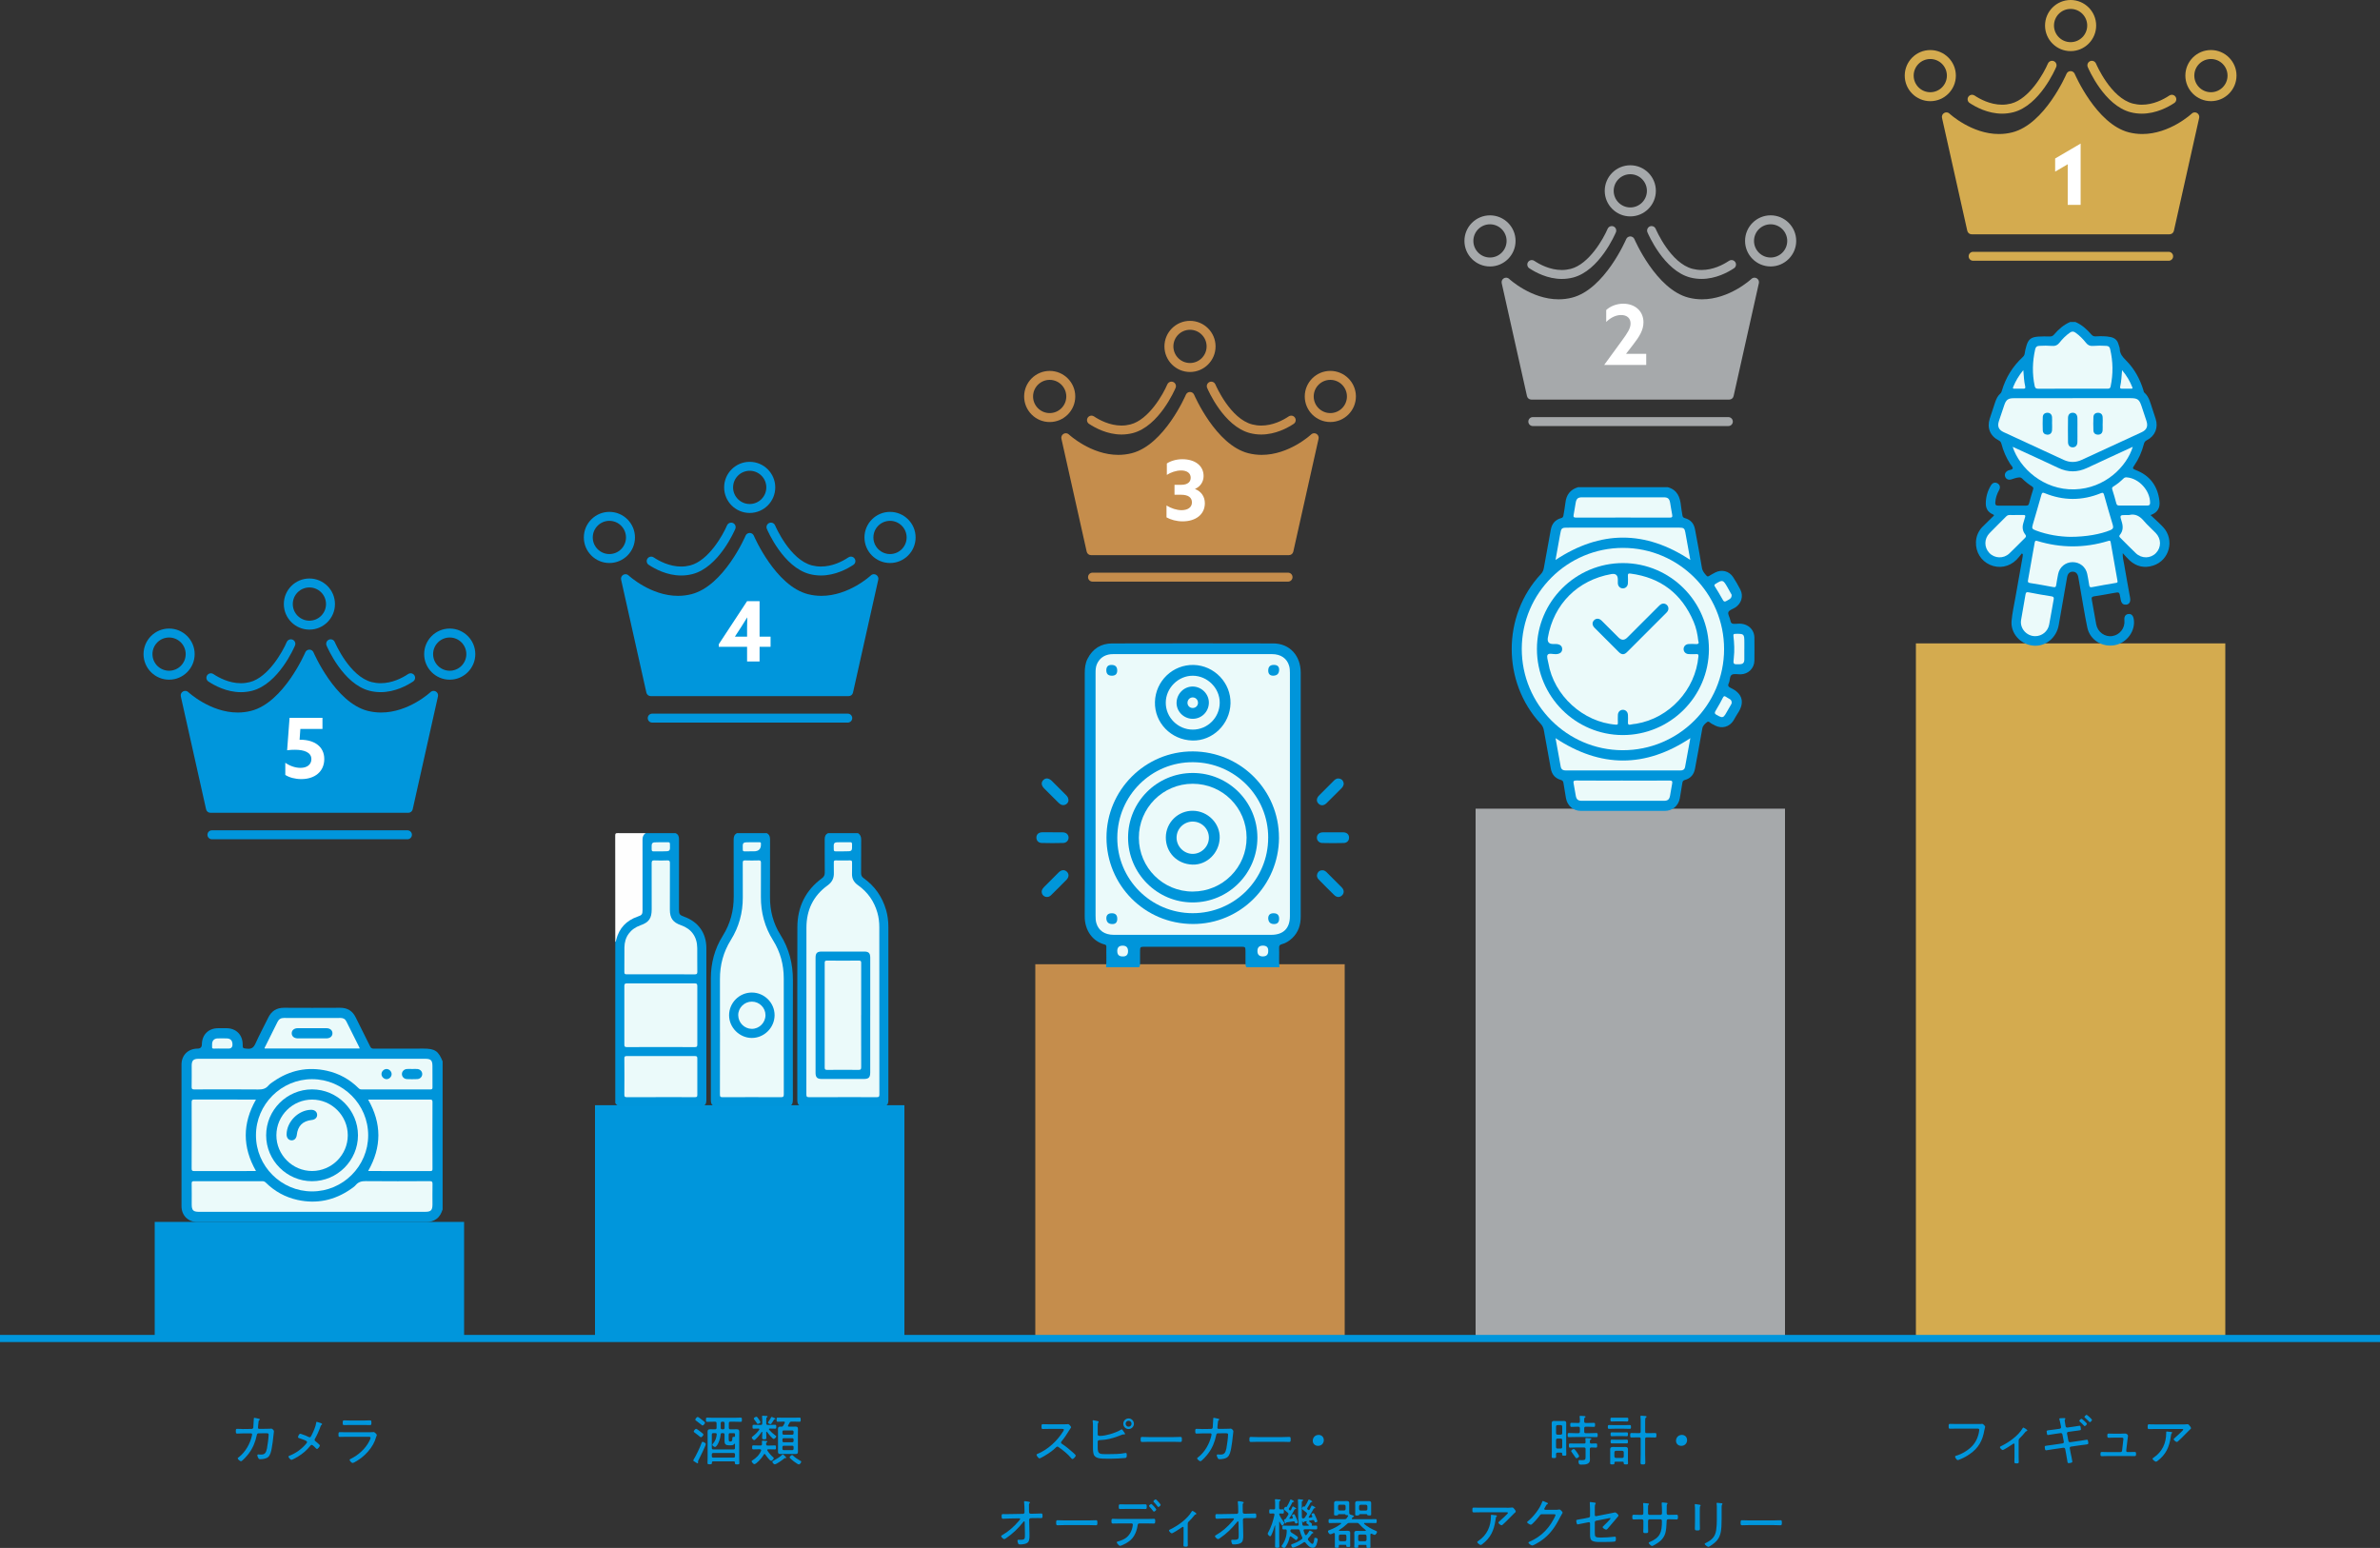 <?xml version="1.0" encoding="UTF-8"?>
<svg id="_レイヤー_2" data-name="レイヤー_2" xmlns="http://www.w3.org/2000/svg" viewBox="0 0 1000 650.38">
  <rect x="0" y="0" width="1000" height="650.38" fill="#333333" stroke="none"/>
  <defs>
    <style>
      .cls-1 {
        fill: #0095da;
      }

      .cls-2 {
        fill: #0698db;
      }

      .cls-3 {
        fill: #0296da;
      }

      .cls-4 {
        fill: #0397db;
      }

      .cls-5 {
        fill: #d4ab4f;
      }

      .cls-6 {
        fill: #0096da;
      }

      .cls-7 {
        fill: #fff;
      }

      .cls-8 {
        fill: #fefefe;
      }

      .cls-9 {
        fill: #0096dc;
      }

      .cls-10 {
        fill: #0196da;
      }

      .cls-11 {
        fill: #c58d4c;
      }

      .cls-12 {
        fill: #a6a9ab;
      }

      .cls-13 {
        fill: none;
        stroke: #0096dc;
        stroke-miterlimit: 10;
        stroke-width: 3px;
      }

      .cls-14 {
        fill: #ebfafa;
      }
    </style>
  </defs>
  <g id="_レイヤー_2-2" data-name="_レイヤー_2">
    <g>
      <g id="_文字">
        <g>
          <rect class="cls-9" x="65" y="513.39" width="130" height="48.99"/>
          <rect class="cls-5" x="805" y="270.32" width="130" height="292.05"/>
          <g>
            <path class="cls-9" d="M831.5,598.3c.35,0,.67,0,.92-.02.11-.02.28-.05.39-.05.51,0,1.31,1.01,1.31,1.22,0,.25-.18.41-.35,1.43-.74,4.39-2.48,7.57-6.19,10.09-1.33.92-2.76,1.7-4.28,2.28-.21.09-.51.21-.74.21-.44,0-1.1-1.08-1.1-1.45,0-.25.21-.3.41-.37,2.44-.69,5.22-2.35,6.92-4.23,1.54-1.72,2.48-3.93,2.78-6.21,0-.12.05-.35.05-.46,0-.46-.37-.51-.83-.51h-8.6c-.94,0-1.89.05-2.83.05-.6,0-.6-.21-.6-1.06,0-.69,0-.97.58-.97.97,0,1.91.05,2.87.05h9.29Z"/>
            <path class="cls-9" d="M848.17,612.01c0,.76.05,1.52.05,2.28,0,.55-.41.57-.85.57-.94,0-.99-.16-.99-.67,0-.71.05-1.45.05-2.16v-5.15c0-.16-.07-.37-.3-.37-.21,0-.41.21-.58.32-.55.39-3.61,2.41-4.09,2.41-.34,0-1.15-.83-1.15-1.17,0-.28.3-.37.71-.58,3.06-1.49,7.01-4.3,8.76-7.31.07-.14.18-.37.37-.37.21,0,1.66.85,1.66,1.2,0,.18-.16.25-.32.3-.32.07-.37.18-.6.46-.71.92-1.49,1.75-2.32,2.55-.34.32-.39.58-.39,1.01v6.67h0Z"/>
            <path class="cls-9" d="M865.52,600.24c.3-.05.48-.28.48-.58,0-.12-.02-.21-.05-.32l-.09-.48c-.14-.69-.35-1.84-.55-2.46-.02-.07-.07-.16-.07-.25,0-.28.41-.34,2.09-.34.14,0,.48.02.48.23,0,.09-.09.25-.14.34-.11.18-.16.25-.16.46,0,.25.23,1.56.3,1.89l.09.51c.07.37.39.6.76.55l2.12-.3c.39-.05,2.87-.46,2.99-.46.25,0,.37.16.41.41.07.23.16.81.16,1.06,0,.44-.28.44-1.52.6-.46.05-1.03.12-1.79.23l-2.07.3c-.34.05-.53.39-.46.71l.58,3.08c.07.34.39.57.74.53l4.02-.57c.37-.05,2.97-.48,3.01-.48.18,0,.32.07.39.23.09.25.21.94.21,1.22,0,.46-.16.48-1.68.67-.44.05-.99.12-1.66.21l-3.98.58c-.34.05-.55.37-.48.69l.34,1.84c.12.58.74,3.43.74,3.73,0,.21-.07.37-.28.44-.32.12-.94.25-1.29.25-.41,0-.48-.41-.53-.9-.05-.39-.46-2.69-.55-3.17l-.35-1.86c-.07-.37-.41-.6-.76-.55l-4.3.62c-.41.07-2.78.46-2.94.46-.23,0-.37-.09-.44-.32-.07-.21-.16-.94-.16-1.17,0-.41.25-.41,1.38-.55.46-.05,1.08-.14,1.91-.25l4.23-.62c.34-.05.57-.34.51-.69l-.6-3.08c-.07-.37-.37-.6-.76-.55l-2.28.32c-.41.07-2.9.48-3.04.48-.25,0-.37-.21-.41-.44-.07-.28-.14-.78-.14-1.08,0-.41.32-.44,1.5-.57.46-.05,1.06-.12,1.84-.23l2.23-.32.02-.05ZM874.58,596.1c.23,0,2.28,1.84,2.28,2.12,0,.3-.64.97-.94.97-.12,0-.23-.11-.3-.21-.55-.6-1.15-1.17-1.75-1.7-.07-.07-.21-.18-.21-.3,0-.25.67-.87.92-.87h0ZM876.72,594.44c.23,0,2.28,1.86,2.28,2.14,0,.3-.64.97-.94.97-.11,0-.32-.28-.57-.53l-.14-.14c-.44-.44-.87-.85-1.33-1.24-.07-.07-.21-.18-.21-.3,0-.25.67-.9.92-.9h0Z"/>
            <path class="cls-9" d="M891.25,602.35c.62,0,1.4-.05,1.68-.05.58,0,1.2.48,1.2,1.01,0,.02-.21,1.43-.23,1.63l-.53,4.55c-.05.32.21.6.53.6h.83c.74,0,1.47-.05,2.21-.05.55,0,.55.32.55.92,0,.48,0,.83-.58.83-.74,0-1.45-.02-2.18-.02h-9.47c-.67,0-1.59.05-2.16.05s-.55-.39-.55-.83c0-.53,0-.94.55-.94s1.43.05,2.16.05h5.73c.34,0,.6-.25.64-.57l.51-4.48c0-.09.05-.41.05-.48,0-.32-.25-.53-.55-.53h-3.52c-.8,0-1.7.05-2.18.05s-.51-.37-.51-.92c0-.46-.02-.85.51-.85.46,0,1.26.05,2.16.05h3.17l-.02-.02Z"/>
            <path class="cls-9" d="M916.7,598.49c.71,0,1.54,0,2.23-.09.07-.02.16-.02.23-.02.34,0,.53.28.83.62.21.25.6.71.6,1.08,0,.25-.3.46-.51.62-.25.21-1.75,1.75-2.09,2.09-.92.94-1.84,1.89-2.83,2.76-.14.14-.32.3-.53.3-.39,0-1.33-.78-1.33-1.13,0-.18.37-.46.53-.62.44-.39,3.5-3.13,3.5-3.43,0-.32-.48-.28-.71-.28h-10.72c-.99,0-1.98.05-2.97.05-.55,0-.55-.32-.55-.97,0-.71-.02-1.04.53-1.04,1.01,0,2,.05,2.99.05h10.81,0ZM912.29,601.66c.16.02.39.05.39.28,0,.12-.09.18-.16.25-.25.23-.28.46-.37,1.06l-.07.46c-.64,4.32-2.02,7.4-5.54,10.09-.18.14-.46.34-.69.34-.32,0-1.43-.85-1.43-1.24,0-.18.23-.32.51-.51,3.56-2.39,5.24-6.07,5.24-10.3v-.39c0-.18.05-.25.23-.25.23,0,1.63.16,1.89.21h0Z"/>
          </g>
          <g>
            <path class="cls-9" d="M654.42,610.33c-.39,0-.6.16-.62.57.02.37.02.74.02,1.13,0,.55-.21.58-.92.58s-.92-.02-.92-.58c0-.76.05-1.54.05-2.3v-9.77c0-.6-.05-1.2-.05-1.77,0-.71.09-1.17.9-1.17.32,0,.64.02.97.02h2.39c.3,0,.62-.02.94-.02.74,0,.9.34.9,1.08,0,.62-.02,1.24-.02,1.86v8.81c0,.76.05,1.52.05,2.28,0,.53-.18.57-.87.57-.62,0-.87-.02-.87-.53v-.3c0-.35-.14-.46-.46-.46h-1.49ZM655.76,602.79c.39,0,.64-.25.64-.64v-2.76c0-.41-.25-.64-.64-.64h-1.31c-.41,0-.64.23-.64.64v2.76c0,.39.23.64.64.64h1.31ZM654.44,604.42c-.41,0-.64.23-.64.64v2.94c0,.39.23.62.64.62h1.31c.39,0,.64-.23.64-.62v-2.94c0-.41-.25-.64-.64-.64h-1.31ZM665.64,597.22c0,.46.18.64.64.64h.97c.83,0,1.63-.05,2.46-.05.48,0,.48.25.48.85s-.02.85-.48.85c-.83,0-1.63-.07-2.46-.07h-.97c-.46,0-.64.21-.64.64v1.43c0,.44.18.64.64.64h1.77c.9,0,1.79-.07,2.69-.07.53,0,.55.21.55.87s-.02.87-.55.87c-.9,0-1.79-.05-2.69-.05h-6.14c-.9,0-1.79.05-2.69.05-.55,0-.53-.25-.53-.87s0-.87.53-.87c.9,0,1.79.07,2.69.07h1.26c.44,0,.64-.21.64-.64v-1.43c0-.44-.21-.64-.64-.64h-.46c-.83,0-1.63.07-2.46.07-.46,0-.48-.25-.48-.85s0-.85.48-.85c.83,0,1.63.05,2.46.05h.46c.44,0,.64-.18.64-.64.02-.62.02-1.24-.09-1.86,0-.05-.02-.14-.02-.21,0-.23.18-.28.37-.28.41,0,.85.05,1.26.07.51.02.87.07.87.32,0,.16-.11.21-.3.32-.25.18-.28.46-.28,1.13v.51h.02ZM668.63,606.51c.64.02,1.29-.05,1.93-.05.53,0,.51.28.51.87s.02.9-.48.9c-.64,0-1.31-.07-1.95-.07-.46,0-.64.21-.64.64v3.06c0,.48.05.97.05,1.45,0,2-2.02,2.05-3.54,2.05-.67,0-1.26.09-1.26-1.4,0-.28.07-.51.39-.51.16,0,.57.05,1.03.05,1.54,0,1.54-.32,1.54-1.72v-2.97c0-.44-.18-.64-.62-.64h-3.61c-.76,0-1.52.07-2.28.07-.48,0-.51-.25-.51-.9s.02-.87.51-.87c.76,0,1.52.05,2.28.05h3.61c.44,0,.6-.18.62-.62,0-.44-.02-.83-.07-1.24,0-.05-.02-.12-.02-.18,0-.23.18-.28.37-.28.37,0,1.26.07,1.63.11.18.02.51.02.51.28,0,.14-.14.18-.32.3-.28.16-.32.3-.3,1.04,0,.41.21.6.64.6l-.02-.02ZM662.38,612.67c-.25,0-.41-.3-.53-.46-.44-.64-1.08-1.61-1.54-2.21-.07-.09-.16-.21-.16-.34,0-.32.78-.87,1.1-.87.39,0,1.17,1.17,1.4,1.5.18.28.85,1.24.85,1.52,0,.44-.8.87-1.13.87h.01Z"/>
            <path class="cls-9" d="M678.41,600.28c-.76,0-1.52.05-2.3.05-.53,0-.55-.23-.55-.8s.02-.8.55-.8c.78,0,1.54.05,2.3.05h4.02c.76,0,1.52-.05,2.3-.05.55,0,.55.21.55.8s.02.8-.55.8c-.78,0-1.54-.05-2.3-.05h-4.02ZM682.23,614.58c0-.32-.14-.44-.46-.44h-2.97c-.3,0-.44.12-.46.41,0,.07.02.12.02.18,0,.51-.21.55-.92.55s-.9-.05-.9-.53.02-.99.02-1.49v-3.01c0-.41-.02-.85-.02-1.26,0-.9.48-1.04,1.24-1.04.3,0,.62.02.97.02h3.08c.37,0,.74-.02,1.13-.02.74,0,1.06.28,1.06,1.06,0,.41-.02.83-.02,1.24v3.01c0,.51.05.99.05,1.49s-.21.53-.9.53-.92-.05-.92-.51v-.21.02ZM679.1,597.2c-.62,0-1.27.05-1.91.05-.53,0-.53-.25-.53-.81s0-.8.53-.8c.64,0,1.29.02,1.91.02h2.62c.62,0,1.26-.02,1.91-.02.55,0,.53.28.53.8s.02.81-.53.81c-.64,0-1.29-.05-1.91-.05h-2.62ZM679.01,603.39c-.6,0-1.22.05-1.77.05s-.53-.28-.53-.81,0-.83.53-.83,1.17.05,1.77.05h2.71c.6,0,1.22-.05,1.77-.05s.53.3.53.83.02.81-.53.81-1.17-.05-1.77-.05h-2.71ZM679.19,606.44c-.64,0-1.29.02-1.93.02-.53,0-.53-.23-.53-.8s0-.8.53-.8c.64,0,1.29.05,1.93.05h2.35c.64,0,1.29-.05,1.91-.05.58,0,.55.28.55.8s.02.8-.55.8c-.64,0-1.29-.02-1.91-.02h-2.35ZM681.63,612.56c.37,0,.62-.23.62-.64v-1.72c0-.39-.25-.6-.62-.64h-2.67c-.39,0-.6.25-.64.64v1.72c.05.39.25.64.64.64h2.67ZM691.24,601.52c0,.44.21.62.64.62h1.15c.81,0,1.61-.05,2.41-.05.51,0,.53.28.53.94s-.02.94-.53.94c-.8,0-1.61-.05-2.41-.05h-1.15c-.44,0-.64.18-.64.64v6.53c0,1.1.07,2.21.07,3.33,0,.8-.21.87-1.01.87s-1.01-.07-1.01-.85c0-1.13.07-2.25.07-3.36v-6.53c0-.46-.18-.64-.64-.64h-.85c-.8,0-1.61.05-2.41.05-.51,0-.51-.28-.51-.94s0-.94.51-.94c.8,0,1.61.05,2.41.05h.85c.46,0,.64-.18.64-.62v-4.02c0-.71,0-1.5-.09-2.12-.02-.07-.02-.16-.02-.23,0-.25.16-.32.39-.32.21,0,.64.05.9.07.14.02.28.02.41.02.53.05.9.07.9.34,0,.16-.12.21-.3.35-.28.16-.3.57-.3,1.47v4.44h-.01Z"/>
            <path class="cls-9" d="M708.86,605.04c0,1.31-.9,2.44-2.44,2.44-1.24,0-2.21-.87-2.21-2.12s.87-2.48,2.48-2.48c1.2,0,2.16.85,2.16,2.16h.01Z"/>
            <path class="cls-9" d="M632.97,633.49c.71,0,1.54,0,2.23-.09.07-.02.16-.02.23-.02.35,0,.53.28.83.62.21.25.6.71.6,1.08,0,.25-.3.46-.51.62-.25.21-1.75,1.75-2.09,2.09-.92.94-1.84,1.89-2.83,2.76-.14.14-.32.3-.53.3-.39,0-1.33-.78-1.33-1.13,0-.18.37-.46.53-.62.44-.39,3.5-3.13,3.5-3.43,0-.32-.48-.28-.71-.28h-10.72c-.99,0-1.98.05-2.97.05-.55,0-.55-.32-.55-.97,0-.71-.02-1.04.53-1.04,1.01,0,2,.05,2.99.05h10.81,0ZM628.56,636.66c.16.02.39.05.39.28,0,.12-.09.18-.16.25-.25.23-.28.46-.37,1.06l-.07.46c-.64,4.32-2.02,7.4-5.54,10.09-.18.14-.46.34-.69.34-.32,0-1.43-.85-1.43-1.24,0-.18.23-.32.51-.51,3.56-2.39,5.24-6.07,5.24-10.3v-.39c0-.18.05-.25.23-.25.23,0,1.63.16,1.89.21h0Z"/>
            <path class="cls-9" d="M653.54,634.36c.51,0,.99-.02,1.49-.12.07-.02.16-.02.23-.02.41,0,1.31,1.06,1.31,1.33,0,.09-.09.23-.25.48-.16.28-.41.67-.71,1.26-2.21,4.35-4.48,7.75-8.67,10.44-.48.3-2.64,1.63-3.1,1.63s-1.63-.83-1.63-1.2c0-.23.3-.35.46-.41,1.1-.46,2.62-1.31,3.61-2,2.18-1.49,3.98-3.4,5.43-5.63.39-.58,1.86-3.04,1.86-3.61,0-.28-.37-.3-.71-.3h-4.94c-.57,0-.69.14-1.01.6-.46.62-3.08,3.82-3.7,3.82-.25,0-1.56-.64-1.56-1.08,0-.14.11-.21.21-.3,2.3-1.79,5.08-5.33,6.07-8.09.07-.18.14-.51.34-.51.12,0,.64.23,1.08.44.23.09.41.18.51.21.16.07.55.21.55.41,0,.12-.14.21-.23.25-.39.21-.41.25-.64.71-.12.21-.25.48-.48.87-.07.11-.21.28-.21.44,0,.23.16.34.39.37h4.32-.02Z"/>
            <path class="cls-9" d="M670.1,644.18c0,1.56.21,1.84,2.6,1.84,1.68,0,3.96-.16,5.63-.37.07-.02.18-.02.25-.02.37,0,.37.44.37.83,0,.48.02,1.1-.51,1.24-.55.14-4.46.18-5.29.18h-.99c-1.24,0-2.83-.07-3.54-.8-.48-.51-.53-1.56-.53-2.39v-4.64c0-.32-.28-.55-.6-.48l-1.52.3c-.39.07-2.94.62-3.08.62-.51,0-.6-1.47-.6-1.56,0-.37.3-.39,1.38-.58.48-.07,1.13-.18,1.95-.34l1.91-.39c.32-.07.55-.32.55-.64v-3.15c0-.78-.05-1.68-.09-2.23,0-.07-.02-.21-.02-.28,0-.16.07-.23.25-.23.23,0,1.26.16,1.59.21.23.02.67.07.67.32,0,.09-.05.16-.09.23-.28.41-.3.9-.3,1.59v3.1c0,.32.25.55.58.48l5.38-1.06c.3-.07,2.53-.53,2.58-.53.37,0,1.4.92,1.4,1.31,0,.21-.16.39-.28.53-.71.85-1.43,1.68-2.14,2.53-.69.83-1.38,1.66-2.09,2.44-.18.21-.39.44-.69.44-.39,0-1.45-.62-1.45-1.06,0-.12.09-.23.18-.3.44-.39,3.13-2.99,3.13-3.36,0-.12-.07-.16-.16-.16-.14,0-.74.12-.92.16l-4.92.97c-.46.09-.6.34-.6.74v4.53-.02Z"/>
            <path class="cls-9" d="M689.72,636.5c.6,0,.76-.37.76-.6v-1.84c0-.76,0-1.22-.07-1.98-.02-.12-.02-.25-.02-.37,0-.16.09-.21.25-.21.39,0,1.38.12,1.82.18.11.02.41.07.41.25,0,.09-.07.16-.14.23-.3.34-.28.39-.28,1.86v1.84c0,.34.25.62.6.62h4.65c.32,0,.62-.23.62-.67v-.6c0-.78-.05-2.74-.12-3.43,0-.07-.02-.18-.02-.25,0-.18.14-.28.3-.28.32,0,1.29.11,1.66.16.3.05.51.07.51.28,0,.09-.05.14-.09.18-.12.09-.23.21-.25.74-.02.97-.02,1.93-.02,2.92v.16c0,.46.18.78.67.78h.78c.87,0,1.91-.05,2.74-.05.46,0,.55.23.55.94,0,.85-.09,1.04-.6,1.04-.9,0-1.79-.07-2.69-.07h-.78c-.51,0-.69.3-.69.78,0,.21,0,.39-.02.6-.05,1.45-.14,3.01-.53,4.44-.34,1.31-1.17,2.46-2.18,3.36-.83.71-2.92,2.05-3.43,2.05-.35,0-1.38-.99-1.38-1.29,0-.18.21-.28.34-.34,4.55-1.93,5.22-4.09,5.22-8.81,0-.39-.14-.78-.6-.78h-4.62c-.32,0-.6.28-.6.62v2.67c0,.55.05,1.13.05,1.7,0,.8-.21.8-1.08.8-.71,0-.99,0-.99-.6,0-.64.05-1.26.05-1.91v-2.64c0-.34-.3-.64-.64-.64h-.8c-.9,0-1.79.07-2.67.07-.55,0-.55-.44-.55-.92,0-.71,0-1.06.55-1.06.87,0,1.77.05,2.67.05h.69l-.03.02Z"/>
            <path class="cls-9" d="M714.2,638.89c0,1.15.05,2.28.05,3.43,0,.6-.23.71-1.06.71s-1.06-.12-1.06-.71c0-1.13.05-2.28.05-3.4v-4.46c0-.62,0-1.26-.07-1.91-.02-.09-.02-.28-.02-.37,0-.16.07-.23.21-.23.23,0,1.38.21,1.66.25.32.07.6.09.6.28,0,.14-.12.28-.21.37-.12.16-.14.9-.14,1.56v4.48h0ZM723.36,638.43c0,1.01-.02,2-.07,2.99-.14,2.28-.53,4.37-2.12,6.09-.8.87-2.92,2.41-3.38,2.41-.3,0-1.54-.87-1.54-1.22,0-.21.44-.39.6-.48,2.39-1.2,3.82-2.55,4.23-5.29.21-1.43.28-2.88.28-4.3v-5.13c0-.53,0-.99-.07-1.52-.02-.09-.05-.28-.05-.34,0-.18.12-.23.28-.23.32,0,1.38.14,1.75.18.16.02.46.05.46.3,0,.12-.11.21-.18.3-.16.16-.18.78-.18,1.15v5.08h-.01Z"/>
            <path class="cls-9" d="M745.3,638.8c.97,0,2.39-.07,2.76-.07.58,0,.62.16.62,1.13,0,.53,0,.99-.55.99-.94,0-1.88-.07-2.83-.07h-10.55c-.94,0-1.89.07-2.83.07-.58,0-.58-.46-.58-.99,0-.97.07-1.13.62-1.13.37,0,1.79.07,2.78.07h10.56Z"/>
          </g>
          <rect class="cls-12" x="620" y="339.77" width="130" height="222.6"/>
          <g>
            <path class="cls-9" d="M446.66,598.44c.39,0,1.33,0,1.68-.05.16-.02.32-.05.46-.05.39,0,1.24,1.01,1.24,1.31,0,.16-.16.37-.25.48-.23.3-.44.62-.62.94-.94,1.56-1.95,3.1-3.15,4.53-.12.14-.21.28-.21.48,0,.32.23.46.48.62,1.47.94,3.22,2.39,4.51,3.56.23.23,1.2,1.03,1.2,1.31,0,.41-.94,1.45-1.38,1.45-.23,0-.37-.18-.51-.34-1.52-1.84-3.4-3.31-5.33-4.67-.16-.12-.3-.21-.51-.21-.28,0-.57.32-1.15.85-.11.09-.23.23-.37.35-1.08,1.01-3.84,2.76-5.2,3.43-.16.09-.6.32-.78.32-.44,0-1.26-1.15-1.26-1.5,0-.23.25-.34.44-.41,4.35-1.77,8.28-5.47,10.74-9.43.11-.16.32-.48.32-.69,0-.32-.37-.37-.71-.37h-5.29c-.94,0-1.91.05-2.87.05-.55,0-.53-.32-.53-1.1,0-.55-.02-.92.53-.92.94,0,1.91.05,2.87.05h5.66-.01Z"/>
            <path class="cls-9" d="M461.21,607.96c0,3.13.74,3.01,4.21,3.01,2.35,0,5.1-.02,7.4-.48.07,0,.16-.02.23-.02.35,0,.39.48.39.83,0,.87-.09,1.22-.67,1.29-.46.07-2.58.18-3.15.21-1.61.09-3.2.07-4.78.07s-4.09.09-5.04-1.29c-.57-.83-.57-2.53-.57-3.52v-8.6c0-.78,0-1.56-.11-2.35,0-.05-.02-.12-.02-.16,0-.18.18-.25.25-.25.12,0,.35.07.46.09,1.38.28,1.82.32,1.82.6,0,.12-.09.21-.18.34-.21.25-.23.92-.23,1.61v3.36c0,.55.51.6.94.6,1.29,0,2.81-.32,4.07-.67,1.29-.34,3.61-1.17,4.71-1.91.11-.07.25-.18.37-.18.21,0,.46.41.58.6.11.18.37.51.53.74.16.25.3.48.3.58,0,.16-.18.23-.32.23-.05,0-.18-.02-.25-.02h-.21c-.21,0-.55.14-.76.23-2.18.87-4.46,1.68-6.81,1.98-1.13.14-2.09.16-2.51.21-.39.02-.6.25-.64.64v2.25-.02ZM476.43,598.19c0,1.24-.99,2.23-2.23,2.23s-2.23-.99-2.23-2.23,1.01-2.23,2.23-2.23,2.23,1.01,2.23,2.23ZM472.96,598.19c0,.69.57,1.24,1.24,1.24s1.24-.55,1.24-1.24-.55-1.24-1.24-1.24-1.24.55-1.24,1.24Z"/>
            <path class="cls-9" d="M493.21,603.8c.97,0,2.39-.07,2.76-.07.57,0,.62.16.62,1.13,0,.53,0,.99-.55.99-.94,0-1.89-.07-2.83-.07h-10.55c-.94,0-1.89.07-2.83.07-.57,0-.57-.46-.57-.99,0-.97.07-1.13.62-1.13.37,0,1.79.07,2.78.07h10.55,0Z"/>
            <path class="cls-9" d="M504.97,600.42l3.91-.05c.34,0,.62-.25.67-.6.05-.32.21-3.1.21-3.52,0-.23-.02-.55.25-.55.23,0,1.56.32,1.86.39.16.05.41.09.41.28,0,.16-.12.3-.23.37-.25.16-.28.23-.37,1.31-.02.25-.05.53-.09.87-.02.3-.07.81-.07.92,0,.28.18.51.48.51l2.76-.02c.39,0,1.52-.02,1.86-.05.16-.02.32-.05.48-.05.44,0,1.13.71,1.13,1.13,0,.18-.18,1.52-.21,1.82-.21,1.84-.39,3.7-.76,5.52-.23,1.13-.57,2.81-1.54,3.54-.85.67-2.25.85-3.31.85-.37,0-.53-.09-.71-.41-.18-.3-.46-.9-.46-1.24,0-.23.14-.37.37-.37.14,0,.25.02.39.05.28.02.55.02.85.02,1.52,0,2.05-.69,2.44-2.55.25-1.24.71-4.62.71-5.82,0-.6-.25-.58-1.43-.58l-2.85.02c-.6,0-.67.57-.71.8-.62,2.9-1.63,5.4-3.43,7.77-.41.57-2.62,3.17-3.22,3.17-.37,0-1.36-.83-1.36-1.2,0-.21.28-.37.46-.51,2.78-2.14,4.76-5.68,5.52-9.06.05-.16.07-.34.07-.51,0-.25-.21-.44-.46-.44l-3.61.02c-.64,0-1.89.07-2.25.07-.46,0-.53-.3-.53-1.04s.07-.94.53-.94c.67,0,1.31.05,1.98.05h.25v.03Z"/>
            <path class="cls-9" d="M538.92,603.8c.97,0,2.39-.07,2.76-.07.58,0,.62.16.62,1.13,0,.53,0,.99-.55.99-.94,0-1.88-.07-2.83-.07h-10.55c-.94,0-1.89.07-2.83.07-.58,0-.58-.46-.58-.99,0-.97.07-1.13.62-1.13.37,0,1.79.07,2.78.07h10.56Z"/>
            <path class="cls-9" d="M556.23,605.04c0,1.31-.9,2.44-2.44,2.44-1.24,0-2.21-.87-2.21-2.12s.87-2.48,2.48-2.48c1.2,0,2.16.85,2.16,2.16h.01Z"/>
            <path class="cls-9" d="M429.81,636.06c.37,0,.67-.3.67-.69l-.02-.97c-.02-.85-.02-2.32-.16-3.1,0-.09-.02-.21-.02-.3,0-.23.14-.28.34-.28.37,0,1.24.16,1.63.25.44.12.53.18.53.3,0,.16-.16.3-.28.39-.18.18-.16.55-.16.83,0,.62,0,1.26.02,1.88l.02.99c0,.34.25.64.74.64l1.45-.02c.78-.02,2.48-.09,2.9-.09.46,0,.57.16.57,1.08,0,.69-.07.87-.67.87-.44,0-.87-.02-1.29-.02-.51,0-.99.02-1.49.02l-1.47.02c-.39,0-.69.28-.69.67l.12,5.7c.02.99.11,2.85-.51,3.63-.74.92-2.44,1.04-3.52,1.04-.32,0-.57-.05-.71-.37-.14-.3-.3-.92-.3-1.26,0-.23.12-.34.35-.34.09,0,.46.02.83.02,1.93,0,1.95-.37,1.95-2v-.51l-.09-4.94c0-.11-.09-.28-.25-.28-.21,0-.28.16-.46.39-2.12,2.64-4.3,4.76-7.11,6.67-.21.14-.55.39-.78.39-.39,0-1.29-.85-1.29-1.24,0-.21.3-.37.46-.46,2.64-1.52,4.85-3.47,6.83-5.79.14-.16.69-.78.69-.97,0-.21-.18-.28-.37-.28l-4,.07c-.83.02-2.41.12-2.85.12-.48,0-.57-.32-.57-1.01,0-.74,0-.97.6-.97.51,0,1.01.02,1.49.02.44,0,.87-.02,1.29-.02l5.59-.09h-.01Z"/>
            <path class="cls-9" d="M457.71,638.8c.97,0,2.39-.07,2.76-.07.57,0,.62.16.62,1.13,0,.53,0,.99-.55.99-.94,0-1.89-.07-2.83-.07h-10.55c-.94,0-1.89.07-2.83.07-.57,0-.57-.46-.57-.99,0-.97.07-1.13.62-1.13.37,0,1.79.07,2.78.07h10.55,0Z"/>
            <path class="cls-9" d="M481.93,638.2c.94,0,1.91-.07,2.85-.07.57,0,.6.18.6.99,0,.71-.05,1.01-.57,1.01-.94,0-1.91-.05-2.87-.05h-3.27c-.62,0-.64.58-.71,1.01-.21,1.47-.74,3.04-1.52,4.3-.83,1.36-2.05,2.32-3.43,3.1-.44.23-1.98,1.01-2.39,1.01-.44,0-1.4-1.15-1.4-1.49,0-.25.39-.32.6-.39,1.03-.3,2.05-.67,2.97-1.26,1.52-.97,2.58-2.71,2.97-4.46.07-.25.23-1.06.23-1.29,0-.3-.25-.53-.55-.53h-5.04c-.94,0-1.89.05-2.83.05-.57,0-.57-.37-.57-1.06,0-.55.02-.94.55-.94.97,0,1.91.07,2.85.07h11.54-.01ZM478.41,632.09c.94,0,1.86-.05,2.81-.05.62,0,.6.39.6,1.06,0,.6,0,.92-.58.92-.94,0-1.89-.05-2.83-.05h-4.94c-.94,0-1.91.05-2.85.05-.55,0-.55-.3-.55-.92,0-.71-.02-1.06.6-1.06.94,0,1.86.05,2.81.05h4.94-.01ZM485.84,634.25c0,.3-.71.87-1.01.87-.14,0-.23-.14-.3-.23-.51-.67-1.01-1.26-1.59-1.86-.05-.09-.18-.21-.18-.3,0-.25.74-.83.99-.83s2.09,2.07,2.09,2.35ZM487.68,632.27c0,.3-.69.9-.99.9-.14,0-.25-.14-.32-.25-.48-.64-1.01-1.26-1.59-1.84-.07-.09-.16-.18-.16-.3,0-.25.71-.81.97-.81.16,0,.69.55.99.87.25.28,1.1,1.24,1.1,1.43Z"/>
            <path class="cls-9" d="M499.04,647.01c0,.76.05,1.52.05,2.28,0,.55-.41.57-.85.57-.94,0-.99-.16-.99-.67,0-.71.05-1.45.05-2.16v-5.15c0-.16-.07-.37-.3-.37-.21,0-.41.21-.58.32-.55.39-3.61,2.41-4.09,2.41-.34,0-1.15-.83-1.15-1.17,0-.28.3-.37.71-.58,3.06-1.49,7.01-4.3,8.76-7.31.07-.14.18-.37.37-.37.21,0,1.66.85,1.66,1.2,0,.18-.16.25-.32.3-.32.07-.37.18-.6.46-.71.92-1.49,1.75-2.32,2.55-.34.32-.39.58-.39,1.01v6.67h0Z"/>
            <path class="cls-9" d="M519.61,636.06c.37,0,.67-.3.67-.69l-.02-.97c-.02-.85-.02-2.32-.16-3.1,0-.09-.02-.21-.02-.3,0-.23.14-.28.34-.28.37,0,1.24.16,1.63.25.44.12.53.18.53.3,0,.16-.16.3-.28.39-.18.18-.16.55-.16.83,0,.62,0,1.26.02,1.88l.02.99c0,.34.25.64.74.64l1.45-.02c.78-.02,2.48-.09,2.9-.09.46,0,.58.16.58,1.08,0,.69-.07.87-.67.87-.44,0-.87-.02-1.29-.02-.51,0-.99.02-1.49.02l-1.47.02c-.39,0-.69.28-.69.67l.12,5.7c.02.99.12,2.85-.51,3.63-.74.92-2.44,1.04-3.52,1.04-.32,0-.57-.05-.71-.37-.14-.3-.3-.92-.3-1.26,0-.23.12-.34.35-.34.09,0,.46.02.83.02,1.93,0,1.96-.37,1.96-2v-.51l-.09-4.94c0-.11-.09-.28-.25-.28-.21,0-.28.16-.46.39-2.12,2.64-4.3,4.76-7.1,6.67-.21.14-.55.39-.78.39-.39,0-1.29-.85-1.29-1.24,0-.21.3-.37.46-.46,2.64-1.52,4.85-3.47,6.83-5.79.14-.16.69-.78.69-.97,0-.21-.18-.28-.37-.28l-4,.07c-.83.02-2.41.12-2.85.12-.48,0-.57-.32-.57-1.01,0-.74,0-.97.6-.97.51,0,1.01.02,1.49.02.44,0,.87-.02,1.29-.02l5.59-.09h-.04Z"/>
            <path class="cls-9" d="M539.52,639.58c.07.07.12.12.12.23,0,.21-.48,1.15-.85,1.15s-.92-1.2-1.08-1.52c-.02-.05-.05-.07-.12-.07-.09,0-.09.07-.11.14v7.04c0,1.01.07,2.05.07,3.06,0,.64-.16.71-.92.71-.71,0-.9-.07-.9-.69,0-1.04.05-2.07.05-3.08v-5.52s-.02-.11-.07-.11-.07.02-.09.07c-.3,1.13-.92,2.94-1.43,3.96-.11.21-.28.53-.53.53-.37,0-1.01-.78-1.01-1.08,0-.14.09-.32.16-.46,1.31-2.3,2.12-4.88,2.67-7.47v-.14c0-.32-.25-.44-.53-.44-.44,0-.99.05-1.22.05-.44,0-.44-.34-.44-.9s0-.9.44-.9c.23,0,.76.05,1.31.05h.11c.46,0,.62-.18.62-.62v-1.7c0-.51,0-1.01-.07-1.49-.02-.07-.02-.14-.02-.21,0-.23.16-.28.34-.28.25,0,1.33.12,1.63.14.16.02.41.05.41.28,0,.16-.16.21-.32.32-.25.14-.28.44-.28,1.22v1.72c0,.39.16.6.57.62.16,0,.87-.05.97-.05.44,0,.44.32.44.9s0,.9-.44.9c-.25,0-.78-.05-1.15-.05-.16.02-.32.02-.37.28,0,.12.02.18.07.3.51,1.1,1.2,2.16,1.95,3.13l.02-.02ZM549.17,635.97c0-.23-.14-.37-.3-.51-.41-.34-.78-.62-1.06-.83-.48-.34-.78-.57-.78-.76,0-.25.37-.94.67-.94.05,0,.07.02.12.05.07.02.14.05.23.05s.18-.05.23-.14c.46-.71,1.17-1.89,1.47-2.67.05-.09.07-.23.21-.23.12,0,1.4.64,1.4.9,0,.18-.16.18-.3.21-.21,0-.3.05-.41.23-.51.85-.71,1.31-1.33,2.23-.05.09-.09.16-.09.3s.07.23.18.32c.07.07.14.12.21.18.09.07.18.12.3.12.16,0,.25-.12.35-.23.25-.46.46-.94.69-1.4.05-.09.09-.28.23-.28s.46.16.69.3c.32.18.78.39.78.62,0,.21-.21.18-.37.21-.16,0-.28.09-.37.23-.69,1.31-1.13,2.14-1.98,3.36-.05.07-.07.12-.07.16,0,.16.14.23.28.23l.9-.14c.18-.07.34-.14.34-.37,0-.09-.02-.14-.05-.21-.07-.16-.3-.58-.3-.71,0-.3.62-.48.83-.48.3,0,.44.39.99,1.61.14.3.67,1.52.67,1.79,0,.3-.6.46-.83.46-.3,0-.35-.23-.48-.62-.09-.23-.23-.34-.46-.34h-.12c-.48.09-.94.18-1.42.25-.12.02-.21.09-.21.21,0,.09.07.16.11.21s.14.09.23.16c.34.25.92.67.92.87,0,.09-.05.16-.09.23-.02.07-.05.12-.05.21,0,.16.09.23.23.23.39,0,1.31-.05,1.61-.05.48,0,.48.3.48.8s0,.81-.48.81c-.78,0-1.54-.05-2.32-.05h-2.42c-.28,0-.51.11-.51.41,0,.07,0,.12.02.18.18.6.32,1.03.58,1.61.09.16.18.25.37.25.14,0,.23-.07.32-.16.41-.48.71-.9,1.04-1.49.05-.12.16-.28.32-.28.18,0,1.47.67,1.47.92,0,.16-.18.23-.32.25-.25.02-.28.09-.51.41-.39.6-.78,1.06-1.26,1.59-.12.14-.23.3-.23.51,0,.16.07.28.16.41.3.39,1.24,1.52,1.75,1.52.62,0,.74-1.75.78-2.21.02-.28.09-.34.44-.34.41,0,1.01.16,1.01.69s-.35,1.7-.53,2.21c-.28.71-.71,1.31-1.54,1.31-1.29,0-2.32-1.22-3.06-2.16-.14-.14-.25-.25-.46-.25-.16,0-.25.07-.37.14-1.08.8-2.44,1.52-3.68,1.98-.21.07-.57.21-.76.21-.44,0-.76-.83-.76-1.1,0-.21.16-.3.34-.37.12-.05.23-.07.35-.12,1.4-.48,2.51-1.06,3.7-1.91.18-.14.32-.28.32-.53,0-.16-.07-.28-.11-.41-.46-.97-.67-1.66-.97-2.69-.14-.46-.32-.57-.78-.57h-2.55c-.41,0-.6.16-.64.57.02.41.16.6.51.83.76.46,1.68,1.01,2.37,1.56.18.16.32.28.32.51,0,.37-.44,1.04-.83,1.04-.16,0-.34-.18-.46-.3-.44-.37-1.08-.83-1.56-1.17-.09-.07-.16-.09-.28-.09-.21,0-.3.16-.37.34-.32,1.45-.76,2.6-1.54,3.86-.16.25-.39.67-.74.67-.32,0-1.1-.39-1.1-.76,0-.14.07-.25.16-.34,1.31-1.77,2.02-3.96,2-6.16,0-.35-.14-.53-.51-.53-.28,0-.55.02-.85.02-.48,0-.46-.28-.46-.81s-.02-.8.46-.8c.78,0,1.54.05,2.32.05h3.5c.3,0,.55-.11.55-.48v-.12c-.18-1.59-.23-2.97-.23-4.55v-2.05c0-.76.02-2.67-.07-3.36,0-.07-.02-.21-.02-.3,0-.23.11-.3.34-.3.16,0,1.45.16,1.61.21.16.02.28.07.28.25s-.18.23-.32.3c-.28.14-.28.28-.28.69v3.72c0,.8.02,1.61.05,2.44.05.34.21.48.58.48.02,0,.07-.02.09-.02.3-.02.41-.14.58-.37.28-.39.55-.8.8-1.22.07-.14.12-.23.12-.39h0ZM542.9,638.02c.18-.05.34-.12.34-.34,0-.09,0-.14-.05-.21-.07-.16-.32-.64-.32-.78,0-.28.64-.51.85-.51.25,0,.39.37,1.01,1.75.12.28.64,1.45.64,1.7,0,.34-.74.48-.9.48-.28,0-.3-.23-.44-.58-.09-.21-.21-.34-.46-.34-.02,0-.07.02-.12.02-.94.16-1.89.28-2.83.41-.18.05-.23.12-.32.3-.05.09-.09.16-.21.16-.18,0-.23-.21-.34-.6-.07-.18-.25-.78-.25-.97,0-.14.14-.16.25-.16.25-.07.34-.07.51-.3.34-.51.67-1.04.99-1.56.07-.14.12-.23.12-.39,0-.23-.14-.37-.28-.53-.37-.32-.69-.58-.92-.76-.51-.39-.71-.58-.71-.76,0-.23.39-1.01.74-.94.07.02.14.05.23.05.12,0,.18-.05.25-.11.58-.99,1.01-1.77,1.45-2.83.02-.05.02-.07.05-.11.02-.07.07-.12.16-.12s1.4.6,1.4.87c0,.16-.16.16-.28.18-.18,0-.37.05-.46.21-.11.18-.32.6-.41.8-.28.58-.67,1.24-1.03,1.77-.05.07-.07.12-.07.21,0,.12.05.18.12.28.07.05.14.11.21.18.09.07.16.12.3.12.16,0,.23-.12.32-.23.18-.41.39-.8.57-1.2.07-.14.09-.25.23-.25.09,0,1.4.67,1.4.94,0,.18-.23.18-.37.18-.16.02-.3.07-.37.21-.71,1.33-1.17,2.25-2.09,3.5-.02.07-.05.09-.05.16,0,.11.09.21.28.21.28-.05.58-.07.85-.12h.01ZM548.88,639.79c0-.12.07-.23.14-.34.02-.05.02-.07.02-.14,0-.14-.09-.18-.21-.18-.23.05-.44.07-.64.12-.18.05-.28.16-.37.32-.05.09-.09.16-.21.16-.18,0-.23-.23-.32-.53-.02-.05-.07-.07-.12-.07-.02,0-.07.02-.07.12.02.41.05.8.11,1.2.07.46.25.6.71.6h1.77c.12,0,.25-.05.25-.18,0-.09-.02-.14-.09-.18-.11-.09-.25-.18-.37-.28-.32-.23-.62-.44-.62-.6l.02-.02Z"/>
            <path class="cls-9" d="M573.43,639.86c-.14.02-.3.07-.3.23,0,.09.05.14.09.21,1.15,1.06,3.17,2.18,4.62,2.78.37.16.74.28.74.58,0,.32-.51,1.24-1.01,1.24-.21,0-.62-.21-.92-.34-.14-.07-.34-.18-.51-.18-.23,0-.32.16-.34.37v3.84c0,.44.02.9.02,1.33,0,.39-.14.46-.83.46s-.83-.05-.83-.44v-.41c0-.32-.14-.44-.46-.44h-2.55c-.3,0-.46.12-.46.44v.3c0,.46-.12.51-.85.51-.64,0-.83-.05-.83-.44,0-.46.05-.9.05-1.36v-3.27c0-.39-.05-.8-.05-1.2,0-.67.41-.87,1.03-.87.37,0,.74.02,1.1.02h2.51c.12,0,.23-.05.23-.18,0-.09-.05-.14-.12-.21-.97-.74-1.89-1.59-2.67-2.51-.35-.39-.51-.46-.99-.46h-3.04c-.48,0-.67.05-1.04.39-1.01.97-2.14,1.86-3.33,2.6-.05.05-.12.11-.12.18,0,.12.12.16.23.16h2.48c.34,0,.69-.02,1.03-.02.55,0,1.01.18,1.01.83,0,.39-.02.78-.02,1.2v3.01c0,.44.02.87.02,1.31,0,.39-.14.46-.83.46-.85,0-.8-.14-.83-.6,0-.32-.23-.32-.34-.32h-2.35c-.28,0-.44.12-.46.44.02.11.02.25.02.39,0,.41-.21.44-.9.44-.62,0-.78-.07-.78-.44,0-.44.02-.87.02-1.31v-4.09c-.05-.23-.14-.39-.37-.39-.07,0-.14.02-.21.05-.3.14-1.01.48-1.33.48-.48,0-.99-.85-.99-1.24,0-.32.41-.46.76-.57,1.79-.67,3.17-1.43,4.69-2.55.07-.07.09-.12.09-.18,0-.14-.11-.21-.25-.21h-1.84c-.9,0-1.79.05-2.69.05-.48,0-.51-.18-.51-.83s0-.85.51-.85c.9,0,1.79.05,2.69.05h3.52c.46,0,.6-.05.87-.39.21-.3.41-.57.62-.92.02-.02.02-.09.02-.14,0-.16-.14-.21-.28-.23-.58,0-.74-.02-.83-.21-.07-.14-.12-.23-.28-.23h-2.51c-.25,0-.3.14-.39.35-.07.11-.14.21-.78.21-.69,0-.85-.07-.85-.44,0-.41.02-.83.02-1.24v-2.46c0-.37-.02-.71-.02-1.08,0-.64.44-.85,1.03-.85.34,0,.69.02,1.04.02h2.3c.34,0,.69-.02,1.03-.02.58,0,.99.21.99.85,0,.37-.02.71-.02,1.08v2.35c0,.23,0,.46.02.69.02.46.16.62.6.76.9.3,1.38.41,1.38.69,0,.16-.18.23-.3.28-.3.12-.35.14-.55.51-.05.07-.07.12-.07.18,0,.18.16.25.32.25h6.92c.9,0,1.79-.05,2.71-.05.51,0,.51.21.51.85s-.02.83-.51.83c-.92,0-1.82-.05-2.71-.05h-1.86l.07-.03ZM564.76,634.64c.39-.05.57-.23.62-.62v-1.2c-.05-.39-.23-.57-.62-.62h-1.89c-.41.05-.6.23-.64.62v1.2c.05.39.23.57.64.62h1.89ZM565.08,647.54c.39,0,.6-.25.64-.64v-1.52c-.05-.39-.25-.64-.64-.64h-1.91c-.39.05-.62.23-.62.64v1.52c0,.39.23.6.62.64h1.91ZM571.42,636.18c-.25.02-.3.16-.39.34-.05.14-.14.23-.78.23s-.85-.05-.85-.44c0-.32.02-.9.02-1.24v-2.46c0-.34-.02-.71-.02-1.08,0-.64.44-.85,1.01-.85.37,0,.74.02,1.1.02h2.55c.34,0,.71-.02,1.06-.02.6,0,1.01.21,1.01.85,0,.37-.02.74-.02,1.08v2.46c0,.41.02.87.02,1.24,0,.39-.21.41-.83.41s-.71-.07-.78-.21c-.07-.18-.14-.32-.37-.34h-2.74.01ZM573.54,647.56c.39-.05.6-.25.64-.64v-1.54c-.05-.39-.25-.6-.64-.64h-2.23c-.39.05-.6.25-.64.64v1.54c.05.39.25.6.64.64h2.23ZM573.89,634.68c.41-.05.6-.23.64-.62v-1.2c-.05-.39-.23-.57-.64-.62h-2.21c-.39.05-.57.23-.64.62v1.2c.05.39.23.57.64.62h2.21Z"/>
          </g>
          <rect class="cls-11" x="435" y="405.13" width="130" height="157.24"/>
          <g>
            <path class="cls-9" d="M293.49,613.48c-.09.16-.21.39-.21.55,0,.07,0,.14.02.21s.02.18.02.28c0,.16-.07.3-.23.3-.23,0-.87-.48-1.08-.6l-.16-.09c-.3-.16-.55-.32-.55-.53,0-.14.18-.41.25-.55.99-1.63,2.6-4.97,3.22-6.76.11-.3.18-.51.44-.51s1.33.46,1.33.97c0,.6-2.6,5.89-3.06,6.74h.01ZM294.71,601.84c.44.34.85.64.85.92,0,.3-.67,1.1-1.03,1.1-.28,0-.81-.51-1.04-.71-.48-.41-1.1-.87-1.63-1.24-.16-.12-.37-.23-.37-.46,0-.32.67-1.13,1.01-1.13.32,0,1.86,1.24,2.21,1.52h0ZM295.13,596.69c.37.28,1.1.78,1.1,1.1,0,.25-.62,1.13-1.01,1.13-.23,0-.44-.23-.6-.37-.57-.48-1.47-1.15-2.09-1.61-.16-.11-.39-.25-.39-.46,0-.32.64-1.15,1.01-1.15.3,0,1.66,1.1,1.98,1.36h0ZM306.23,599.89c.05.46.21.64.64.64h.92c.55,0,1.13-.02,1.7-.02.83,0,1.13.23,1.13,1.08,0,.6-.02,1.2-.02,1.82v9.04c0,.76.05,1.5.05,2.25,0,.53-.21.57-.94.57s-.92-.05-.92-.57v-.23c0-.32-.14-.46-.46-.46h-8.74c-.32,0-.46.14-.46.46v.18c0,.51-.18.58-.94.58s-.92-.07-.92-.58c0-.76.05-1.49.05-2.25v-8.99c0-.62-.02-1.24-.02-1.86,0-.8.32-1.04,1.1-1.04.58,0,1.15.02,1.72.02h.32c.44,0,.64-.18.64-.64v-1.91c0-.46-.21-.64-.64-.64h-.62c-.9,0-1.79.05-2.69.05-.48,0-.51-.21-.51-.87s.02-.9.51-.9c.9,0,1.79.07,2.69.07h8.72c.87,0,1.77-.07,2.67-.07.53,0,.51.25.51.9s0,.87-.51.87c-.9,0-1.79-.05-2.67-.05h-1.66c-.44,0-.64.18-.64.64v1.91h-.01ZM303.38,602.14c-.35,0-.55.14-.58.51-.23,2.74-1.63,5.31-2.37,5.31-.35,0-1.17-.55-1.17-.92,0-.18.25-.46.37-.57.94-1.06,1.36-2.35,1.52-3.73v-.09c0-.37-.25-.51-.58-.51h-.87c-.44,0-.62.18-.62.62v5.59c0,.46.18.64.62.64h8.48c.46,0,.64-.18.64-.64v-1.61c0-.09-.05-.16-.14-.16-.07,0-.11.05-.16.09-.37.53-.85.57-1.45.57h-.9c-1.24,0-1.75-.53-1.75-1.77,0-.57.02-1.13.02-1.7v-.99c0-.46-.21-.64-.64-.64h-.44.02ZM299.08,611.87c0,.32.21.55.55.55h8.65c.32,0,.55-.23.55-.55v-.83c0-.32-.23-.55-.55-.55h-8.65c-.34,0-.55.23-.55.55v.83ZM303.4,597.34c-.35,0-.58.23-.58.55v2.09c0,.32.23.55.58.55h.48c.34,0,.57-.23.57-.55v-2.09c0-.32-.23-.55-.57-.55h-.48ZM308.39,603.71c.3,0,.44-.09.44-.39v-.62c0-.39-.16-.55-.55-.55h-1.49c-.44,0-.62.18-.62.64v1.54c0,1.24.12,1.33.62,1.33h.14c.69,0,.76-.6.78-1.15,0-.51,0-.8.51-.8h.18-.01Z"/>
            <path class="cls-9" d="M321.25,610.88c-.14,0-.23.09-.3.21-1.01,1.84-3.29,4.09-3.98,4.09-.44,0-1.17-.94-1.17-1.24,0-.14.14-.23.25-.3,1.61-.97,3.06-2.37,3.75-4.16,0-.05.02-.11.02-.16,0-.3-.25-.39-.51-.41h-.64c-.71,0-1.45.05-2.16.05-.48,0-.48-.25-.48-.83s0-.85.48-.85c.71,0,1.45.05,2.16.05h.92c.39,0,.53-.14.57-.53v-.25c0-.32-.02-.67-.02-.87,0-.28.09-.39.34-.39.3,0,.9.07,1.22.12.39.05.71.05.71.28,0,.14-.16.25-.28.32-.16.09-.21.18-.23.35v.37c0,.44.18.62.62.62h.9c.71,0,1.43-.05,2.14-.05.48,0,.48.21.48.85s0,.83-.48.83c-.71,0-1.43-.05-2.14-.05h-.67c-.18.02-.39.09-.39.32,0,.07.02.14.07.21.69,1.06,1.5,2,2.44,2.83.12.09.25.21.25.34,0,.41-.74,1.15-1.1,1.15-.6,0-2.14-2.16-2.48-2.71-.09-.09-.16-.16-.3-.16v-.03ZM322.11,601.52c-.11,0-.16.12-.16.23v.16c0,.71.05,1.42.05,2.12,0,.64-.18.71-.9.71-.67,0-.87-.05-.87-.67,0-.71.05-1.43.05-2.16v-.14c0-.09-.05-.18-.14-.18s-.14.02-.16.09c-.69,1.13-1.56,2.14-2.55,3.06-.12.12-.39.34-.57.34-.32,0-.99-.74-.99-1.06,0-.21.23-.37.51-.6,1.03-.81,1.84-1.61,2.6-2.67.05-.09.07-.14.07-.23,0-.23-.18-.28-.37-.3h-.23c-.6,0-1.22.05-1.82.05-.44,0-.44-.23-.44-.8s0-.83.44-.83c.76,0,1.49.05,2.25.05h.78c.44,0,.62-.18.62-.64v-1.43c0-.41-.02-.85-.07-1.31,0-.07-.02-.14-.02-.21,0-.25.18-.28.37-.28.25,0,1.2.07,1.49.09.18.02.46.05.46.28,0,.16-.14.21-.3.32-.23.14-.25.34-.25,1.01v1.52c0,.46.18.64.62.64h.87c.76,0,1.52-.05,2.25-.05.44,0,.46.28.46.83s-.02.8-.46.8c-.76,0-1.52-.05-2.28-.05-.18.02-.34.07-.34.28,0,.09.02.16.07.21.85.94,1.56,1.63,2.6,2.37.16.09.41.28.41.46,0,.37-.71,1.06-1.06,1.06-.55,0-2.46-2.44-2.83-2.97-.05-.07-.09-.12-.16-.12v.02ZM318.43,598.26c-.3,0-.44-.3-.67-.71-.18-.3-.62-.87-.85-1.15-.09-.11-.18-.23-.18-.39,0-.39.85-.76,1.1-.76.3,0,.76.71.99,1.06.16.21.71,1.01.71,1.24,0,.37-.87.71-1.1.71h0ZM325.49,596.33c-.23.02-.3.18-.53.55-.83,1.29-.97,1.49-1.27,1.49-.23,0-1.03-.41-1.03-.67,0-.09.05-.18.12-.25.44-.62.87-1.29,1.24-1.95.05-.09.09-.18.21-.18.16,0,.76.3.92.37.44.21.67.25.67.44,0,.21-.28.21-.32.21h-.01ZM330.11,612.65s-.23-.05-.28-.05c-.12,0-.21.07-.28.14-.6.53-3.33,2.51-4.02,2.51-.39,0-1.01-.76-1.01-1.08,0-.28.28-.37.55-.51,1.13-.58,2.51-1.45,3.43-2.3.09-.09.28-.28.39-.28.25,0,1.47,1.15,1.47,1.36,0,.09-.09.21-.25.21ZM331.07,599.09c0,.25.18.32.39.32h1.54c.44,0,.87-.02,1.31-.02.71,0,.97.3.97.99,0,.51-.02,1.04-.02,1.54v6.48c0,.51.02,1.01.02,1.54,0,.69-.25.97-.97.97-.44,0-.87-.02-1.31-.02h-3.84c-.44,0-.87.02-1.31.02-.76,0-.97-.3-.97-1.01,0-.51.02-1.01.02-1.49v-6.48c0-.48-.02-.97-.02-1.45,0-.71.16-1.08.97-1.08.16,0,.35.02.53.02.39-.02.53-.12.74-.44.21-.37.41-.74.6-1.13.02-.07.05-.14.05-.21,0-.34-.34-.34-.41-.34h-.23c-.81,0-1.63.05-2.37.05-.46,0-.46-.23-.46-.87s.02-.87.46-.87c.78,0,1.56.05,2.37.05h4.46c.78,0,1.56-.05,2.37-.05.44,0,.46.25.46.87s-.02.87-.46.87c-.76,0-1.59-.05-2.37-.05h-1.01c-.48,0-.64.11-.87.53-.18.34-.37.71-.57,1.06-.02.07-.05.14-.05.21h-.02ZM333.44,601.55c0-.32-.21-.55-.55-.55h-3.59c-.34,0-.55.23-.55.55v.69c0,.34.21.55.55.55h3.59c.34,0,.55-.21.55-.55v-.69ZM329.3,604.26c-.34,0-.55.23-.55.55v.62c0,.32.21.55.55.55h3.59c.34,0,.55-.23.55-.55v-.62c0-.32-.21-.55-.55-.55h-3.59ZM329.3,607.43c-.34,0-.55.23-.55.55v.76c0,.32.21.55.55.55h3.59c.34,0,.55-.23.55-.55v-.76c0-.32-.21-.55-.55-.55h-3.59ZM335.67,615.3c-.55,0-3.91-2.48-3.91-2.99,0-.32.76-.97,1.06-.97.18,0,.32.16.44.28.67.71,2.12,1.61,2.99,2.12.16.07.41.18.41.39,0,.37-.6,1.17-.99,1.17h0Z"/>
          </g>
          <rect class="cls-9" x="250" y="464.36" width="130" height="98.01"/>
          <g>
            <path class="cls-9" d="M101.85,600.42l3.91-.05c.34,0,.62-.25.67-.6.05-.32.21-3.1.21-3.52,0-.23-.02-.55.25-.55.23,0,1.56.32,1.86.39.16.05.41.09.41.28,0,.16-.12.3-.23.37-.25.16-.28.23-.37,1.31-.02.25-.05.53-.09.87-.02.3-.07.81-.07.92,0,.28.18.51.48.51l2.76-.02c.39,0,1.52-.02,1.86-.05.16-.02.32-.05.48-.05.44,0,1.13.71,1.13,1.13,0,.18-.18,1.52-.21,1.82-.21,1.84-.39,3.7-.76,5.52-.23,1.13-.57,2.81-1.54,3.54-.85.67-2.25.85-3.31.85-.37,0-.53-.09-.71-.41-.18-.3-.46-.9-.46-1.24,0-.23.14-.37.37-.37.14,0,.25.02.39.05.28.02.55.02.85.02,1.52,0,2.05-.69,2.44-2.55.25-1.24.71-4.62.71-5.82,0-.6-.25-.58-1.43-.58l-2.85.02c-.6,0-.67.57-.71.8-.62,2.9-1.63,5.4-3.43,7.77-.41.57-2.62,3.17-3.22,3.17-.37,0-1.36-.83-1.36-1.2,0-.21.28-.37.46-.51,2.78-2.14,4.76-5.68,5.52-9.06.05-.16.07-.34.07-.51,0-.25-.21-.44-.46-.44l-3.61.02c-.64,0-1.89.07-2.25.07-.46,0-.53-.3-.53-1.04s.07-.94.53-.94c.67,0,1.31.05,1.98.05h.25v.03Z"/>
            <path class="cls-9" d="M134.12,597.68c.53.18,1.22.39,1.22.69,0,.12-.11.21-.21.28-.3.21-.3.23-.48.74-.62,1.77-1.43,3.56-2.35,5.2-.07.12-.12.23-.12.39,0,.23.16.39.32.53.32.25,1.89,1.49,1.89,1.82,0,.39-.8,1.45-1.2,1.45-.23,0-.41-.23-.55-.37-.32-.32-1.24-1.33-1.68-1.33-.3,0-.46.23-.64.46-1.43,1.82-3.27,3.33-5.24,4.53-.39.23-2.28,1.29-2.62,1.29-.46,0-1.26-1.03-1.26-1.33s.44-.41.78-.55c2.58-1.08,4.85-2.76,6.65-4.9.14-.18.37-.44.37-.67,0-.21-.09-.37-.28-.48-.64-.41-2.25-.92-3.04-1.2-.21-.07-.46-.14-.46-.41,0-.25.41-1.43.94-1.43.14,0,.39.09.51.14,1.33.44,1.84.64,3.1,1.26.09.05.18.09.32.09.41,0,.55-.34.71-.64.74-1.4,1.86-3.86,2.05-5.4.02-.14.02-.46.23-.46.16,0,.83.25,1.03.32v-.02Z"/>
            <path class="cls-9" d="M155.66,601.75c.35,0,.69,0,.92-.02.12-.02.25-.05.37-.05.51,0,1.38.97,1.38,1.24,0,.16-.14.39-.28.83-.34,1.15-.69,2.07-1.29,3.13-1.15,2.07-2.92,4.05-4.76,5.5-.67.53-3.15,2.3-3.89,2.3-.39,0-1.22-.94-1.22-1.33,0-.23.53-.44.71-.53,2.99-1.5,5.86-4.09,7.43-7.06.16-.3.67-1.31.67-1.61,0-.44-.39-.48-.76-.48h-9.29c-.94,0-1.91.05-2.85.05-.58,0-.58-.28-.58-.92,0-.94.05-1.08.64-1.08.92,0,1.86.05,2.81.05h9.98v-.02ZM152.9,596.83c.87,0,2-.07,2.55-.07s.6.18.6,1.08c0,.67-.02.92-.6.92-.85,0-1.7-.05-2.55-.05h-5.75c-.85,0-1.7.05-2.55.05-.57,0-.6-.25-.6-.92,0-.87.07-1.08.58-1.08.62,0,1.7.07,2.58.07h5.75,0Z"/>
          </g>
          <g>
            <path class="cls-5" d="M870,21.48c5.92,0,10.74-4.82,10.74-10.74s-4.82-10.74-10.74-10.74-10.74,4.82-10.74,10.74,4.82,10.74,10.74,10.74ZM870,3.75c3.85,0,6.98,3.13,6.98,6.98s-3.13,6.98-6.98,6.98-6.98-3.13-6.98-6.98,3.13-6.98,6.98-6.98Z"/>
            <path class="cls-5" d="M928.96,21.02c-5.92,0-10.74,4.82-10.74,10.74s4.82,10.74,10.74,10.74,10.75-4.82,10.75-10.74-4.82-10.74-10.75-10.74ZM928.96,38.75c-3.85,0-6.98-3.13-6.98-6.98s3.13-6.98,6.98-6.98,6.98,3.13,6.98,6.98-3.13,6.98-6.98,6.98Z"/>
            <path class="cls-5" d="M821.79,31.77c0-5.92-4.82-10.74-10.74-10.74s-10.74,4.82-10.74,10.74,4.82,10.74,10.74,10.74,10.74-4.82,10.74-10.74ZM811.04,38.75c-3.85,0-6.98-3.13-6.98-6.98s3.13-6.98,6.98-6.98,6.98,3.13,6.98,6.98-3.13,6.98-6.98,6.98Z"/>
            <path class="cls-5" d="M911.2,105.8h-82.16c-1.04,0-1.88.84-1.88,1.88s.84,1.88,1.88,1.88h82.16c1.04,0,1.88-.84,1.88-1.88s-.84-1.88-1.88-1.88h0Z"/>
            <path class="cls-5" d="M878.94,25.54c-.25,0-.49.05-.73.15-.46.19-.82.56-1.01,1.02-.19.47-.19.98,0,1.44.28.66,6.9,16.18,18.05,19.02,1.52.39,3.1.58,4.69.58,6,0,11.12-2.81,13.63-4.48.86-.57,1.1-1.75.52-2.61-.35-.53-.94-.84-1.57-.84-.37,0-.73.11-1.04.32-2.64,1.76-6.78,3.85-11.55,3.85-1.28,0-2.55-.16-3.76-.47-9.24-2.36-15.26-16.24-15.51-16.83-.29-.7-.98-1.15-1.74-1.15h.02Z"/>
            <path class="cls-5" d="M827.58,43.27c2.51,1.67,7.63,4.48,13.63,4.48,1.59,0,3.17-.2,4.69-.58,11.14-2.84,17.77-18.36,18.05-19.02.19-.46.2-.98,0-1.44-.19-.47-.55-.83-1.01-1.02-.23-.1-.48-.15-.73-.15-.76,0-1.44.45-1.74,1.15-1.69,4.01-7.76,14.86-15.51,16.83-1.22.31-2.48.47-3.76.47-5.01,0-9.39-2.41-11.55-3.85-.31-.21-.67-.32-1.04-.32-.63,0-1.22.31-1.57.84-.57.86-.34,2.03.52,2.61h.02Z"/>
            <path class="cls-5" d="M923.12,47.47c-.28-.16-.61-.25-.93-.25-.48,0-.94.18-1.29.51-.09.09-9.22,8.58-20.77,8.58-1.91,0-3.81-.24-5.64-.7-13.68-3.48-22.67-24.37-22.76-24.58-.3-.7-.98-1.15-1.73-1.15s-1.44.45-1.73,1.15c-.09.21-9.05,21.08-22.76,24.58-1.83.47-3.73.7-5.64.7-11.5,0-20.68-8.5-20.77-8.58-.35-.33-.81-.51-1.29-.51-.33,0-.65.09-.93.25-.72.41-1.09,1.23-.91,2.05l10.62,47.45c.19.87.95,1.47,1.84,1.47h83.13c.89,0,1.64-.6,1.84-1.47l10.62-47.45c.18-.81-.18-1.63-.91-2.05h0Z"/>
          </g>
          <path class="cls-1" d="M871.94,135.25c2.75,1.16,4.9,3.1,6.81,5.32.52.61,1.05.8,1.83.76,2.08-.11,4.16-.15,6.22.28,1.65.35,2.81,1.24,3.28,2.91.2.72.56,1.44.58,2.17.08,2.03,1.23,3.33,2.58,4.68,3.54,3.54,5.9,7.81,7.35,12.59.1.34.14.77.37.97,2.08,1.8,2.55,4.39,3.38,6.79.49,1.42.96,2.85,1.41,4.28,1.17,3.69-.25,7.18-3.69,8.95-.68.35-1.05.76-1.25,1.54-.83,3.28-2.17,6.36-4.09,9.15-.65.95-.83,1.29.53,1.8,5.96,2.24,9.31,6.62,10.08,12.96.34,2.79-.57,4.88-3.72,6.03,1.87,1.78,3.68,3.33,5.28,5.05,4.94,5.31,2.68,13.97-4.22,16.16-3.65,1.16-7.01.43-9.86-2.17-.94-.86-1.76-1.85-2.89-3.05-.12,1.82.32,3.15.55,4.49.8,4.75,1.68,9.49,2.53,14.23.3,1.69-.32,2.78-1.65,2.91-1.07.1-1.8-.4-2.12-1.41-.17-.54-.25-1.12-.35-1.69-.41-2.25-.4-2.23-2.72-1.81-2.74.5-5.48,1-8.23,1.41-.92.14-1.2.44-1.03,1.35.65,3.48,1.21,6.97,1.87,10.44.6,3.2,3.6,5.37,6.69,4.92,3.23-.48,5.47-3.36,5.15-6.64-.15-1.52.39-2.43,1.56-2.62,1.26-.2,2.09.52,2.36,2.07.85,4.82-2.73,9.9-7.72,10.95-5.34,1.13-10.67-2.06-11.77-7.31-1.13-5.4-1.98-10.87-2.95-16.31-.29-1.65-.55-3.31-.86-4.96-.28-1.48-1.11-2.25-2.36-2.24-1.24,0-2.06.79-2.33,2.28-1.18,6.7-2.36,13.41-3.52,20.11-.95,5.51-5.68,9.26-10.92,8.66-5.29-.61-9.37-5.23-8.9-10.42.3-3.33,1.06-6.63,1.64-9.94.99-5.66,2.01-11.31,3.01-16.97.06-.34.06-.7.08-1.04-.13-.12-.26-.24-.4-.36-.75.9-1.44,1.87-2.28,2.69-3.05,3.01-7.35,3.79-11.15,2.09-3.74-1.68-6.03-5.36-5.86-9.58.1-2.48,1.05-4.65,2.79-6.42,1.58-1.61,3.21-3.17,4.78-4.7-.08-.39-.31-.43-.5-.51-2.07-.9-2.99-2.5-2.94-4.73.06-2.67.77-5.15,2.16-7.42.68-1.12,1.71-1.43,2.7-.9,1.04.55,1.39,1.69.75,2.84-.92,1.65-1.51,3.37-1.62,5.27-.05.88.21,1.3,1.17,1.29,3.94-.03,7.88-.03,11.82,0,.71,0,1.01-.24,1.19-.91.53-1.96,1.08-3.92,1.7-5.85.2-.63.08-.97-.45-1.31-1.5-.95-2.89-2.05-4.14-3.31-.43-.43-.87-.51-1.43-.46-1.07.11-2.06.47-3.07.8-1.22.4-2.27-.08-2.64-1.11-.39-1.06.11-2.03,1.22-2.6.68-.34,1.84-.22,1.96-.96.09-.55-.73-1.24-1.12-1.88-1.63-2.6-2.86-5.39-3.62-8.36-.18-.71-.49-1.12-1.15-1.46-3.6-1.83-5.01-5.28-3.77-9.13.73-2.27,1.5-4.53,2.24-6.79.47-1.45,1.1-2.8,2.27-3.83.35-.31.47-.72.6-1.15,1.61-5.47,4.5-10.16,8.68-14.04.51-.47.84-.95.92-1.67.11-.96.36-1.91.62-2.85.81-2.96,1.97-3.95,5.04-4.15,1.59-.11,3.19-.1,4.78-.05.77.02,1.31-.15,1.83-.76,1.91-2.23,4.06-4.17,6.81-5.33h2.13v-.03Z"/>
          <path class="cls-14" d="M870.82,167.29h24.44c2.85,0,3.61.56,4.52,3.28.7,2.09,1.41,4.19,2.09,6.29.74,2.28.11,3.76-2.05,4.76-8.38,3.88-16.77,7.74-25.16,11.6-2.52,1.16-5.05,1.16-7.57,0-8.42-3.88-16.85-7.77-25.26-11.67-2.04-.95-2.67-2.41-1.98-4.56.73-2.27,1.51-4.52,2.28-6.78.76-2.25,1.63-2.9,3.98-2.9,8.24,0,16.47,0,24.71,0v-.02Z"/>
          <path class="cls-14" d="M870.88,163.31c-4.83,0-9.65-.02-14.48.02-.92,0-1.31-.25-1.5-1.18-1.08-5.16-.95-10.27.22-15.4.23-1,.72-1.39,1.71-1.44,1.82-.1,3.63-.12,5.44.03,1.32.12,2.26-.33,3.08-1.38,1.25-1.61,2.7-3.03,4.38-4.22.8-.57,1.49-.56,2.29,0,1.72,1.21,3.18,2.69,4.47,4.32.76.96,1.63,1.38,2.86,1.28,1.9-.15,3.8-.15,5.71-.02.87.06,1.33.4,1.54,1.29,1.24,5.25,1.33,10.5.21,15.79-.17.81-.61.91-1.32.91-4.87-.02-9.74,0-14.61,0h0Z"/>
          <path class="cls-14" d="M889.71,244.14c.14.76-.44.73-.91.81-3.26.57-6.53,1.1-9.78,1.74-.88.17-1.08-.11-1.2-.84-.25-1.57-.51-3.14-.83-4.7-.63-2.99-3.14-4.98-6.18-4.96-2.96.02-5.43,2.03-6.04,4.97-.31,1.51-.57,3.04-.81,4.57-.12.76-.26,1.13-1.24.93-3.25-.65-6.52-1.17-9.79-1.71-.71-.12-.98-.33-.84-1.11.97-5.26,1.91-10.52,2.81-15.79.14-.84.35-1,1.18-.74,9.87,2.99,19.76,3,29.64,0,.57-.17.97-.34,1.12.51.93,5.4,1.9,10.79,2.85,16.18,0,.04.01.09.02.13h0Z"/>
          <path class="cls-14" d="M869.82,225.56c-4.25-.07-9.43-.79-14.41-2.68-1.64-.62-1.76-.88-1.27-2.57,1.2-4.15,2.45-8.3,3.61-12.46.25-.89.52-.99,1.35-.65,7.85,3.22,15.74,3.23,23.6.03.85-.34,1.1-.22,1.35.66,1.18,4.25,2.41,8.49,3.69,12.71.34,1.13.03,1.71-1.04,2.15-4.16,1.71-10.2,2.81-16.86,2.81h-.02Z"/>
          <path class="cls-14" d="M896.13,187.72c-2.52,8.28-11.64,17.53-24.47,17.89-13.05.37-23.1-8.94-26-17.88,1.64.75,3.14,1.43,4.63,2.12,4.85,2.24,9.71,4.44,14.54,6.74,4.07,1.93,8.06,1.91,12.13,0,6.31-2.97,12.65-5.85,19.17-8.86h0Z"/>
          <path class="cls-14" d="M847.18,216.38c1.02,0,2.04.02,3.05,0,.7-.02.85.25.65.88-.27.84-.49,1.7-.75,2.54-.52,1.72-.31,3.34.81,4.76.46.59.4.96-.1,1.45-2.21,2.17-4.34,4.42-6.59,6.54-2.41,2.26-6.14,2.12-8.37-.2-2.26-2.35-2.26-5.96.08-8.36,2.28-2.35,4.63-4.62,6.93-6.96.48-.49.97-.69,1.64-.65.88.04,1.77,0,2.65,0h0Z"/>
          <path class="cls-14" d="M894.61,216.38c2.66-.64,4.51.54,6.19,2.51,1.51,1.78,3.3,3.33,4.93,5.01,2.4,2.47,2.45,6.08.14,8.46-2.28,2.35-5.97,2.43-8.46.08-2.22-2.1-4.33-4.3-6.49-6.45-.35-.35-.69-.68-.23-1.23,1.41-1.71,1.42-3.59.77-5.62-.87-2.74-.83-2.75,2.09-2.75h1.06,0Z"/>
          <path class="cls-14" d="M855.14,267.29c-3.6.02-6.52-3.26-5.95-6.76.58-3.57,1.27-7.12,1.85-10.69.16-.96.45-1.16,1.45-.95,3.15.65,6.33,1.16,9.51,1.67.79.13,1.04.42.9,1.21-.65,3.56-1.22,7.13-1.91,10.68-.56,2.85-3.02,4.83-5.84,4.84h-.01Z"/>
          <path class="cls-14" d="M896.39,212.4c-1.99,0-3.98-.03-5.97,0-.69,0-1.03-.2-1.21-.89-.52-1.96-1.07-3.92-1.7-5.85-.22-.67,0-.97.51-1.28,1.55-.96,2.96-2.1,4.25-3.38.44-.44.89-.47,1.44-.42,5.06.44,9.67,5.54,9.69,10.66,0,.88-.33,1.17-1.17,1.16-1.95-.03-3.89,0-5.84,0h0Z"/>
          <path class="cls-14" d="M850.13,155.5c.21,2.53.3,4.73.8,6.88.16.68-.06.96-.79.94-1.23-.04-2.47-.02-3.7,0-.55,0-.85-.05-.57-.72,1.02-2.49,2.36-4.77,4.27-7.09h-.01Z"/>
          <path class="cls-14" d="M891.63,155.53c1.95,2.3,3.28,4.63,4.3,7.17.21.52,0,.62-.45.61-1.32,0-2.64-.03-3.96,0-.73.02-.8-.36-.68-.92.49-2.15.58-4.36.79-6.87h0Z"/>
          <path class="cls-3" d="M872.87,180.76c0,1.68.04,3.36-.01,5.03-.05,1.4-.81,2.17-1.99,2.16-1.17,0-1.94-.77-1.96-2.18-.05-3.4-.05-6.8,0-10.2.02-1.41.8-2.16,1.98-2.15,1.18,0,1.92.76,1.97,2.18.05,1.72.01,3.44.01,5.16h0Z"/>
          <path class="cls-6" d="M862.22,178.04c0,.92.06,1.86-.02,2.77-.1,1.18-.92,1.89-2.02,1.82-1.14-.07-1.83-.71-1.87-1.84-.07-1.85-.07-3.7,0-5.55.04-1.12.74-1.76,1.88-1.82,1.11-.05,1.91.65,2.01,1.83.07.92.01,1.85.01,2.77v.02Z"/>
          <path class="cls-6" d="M883.46,178.08c0,.92.06,1.85-.01,2.77-.09,1.13-.79,1.77-1.92,1.77s-1.89-.61-1.94-1.74c-.08-1.89-.08-3.79,0-5.68.05-1.12.78-1.76,1.92-1.77,1.14,0,1.84.62,1.95,1.74.09.96.02,1.94.02,2.9h-.02Z"/>
          <g>
            <path class="cls-12" d="M685,90.92c5.92,0,10.74-4.82,10.74-10.74s-4.82-10.74-10.74-10.74-10.74,4.82-10.74,10.74,4.82,10.74,10.74,10.74ZM685,73.2c3.85,0,6.98,3.13,6.98,6.98s-3.13,6.98-6.98,6.98-6.98-3.13-6.98-6.98,3.13-6.98,6.98-6.98Z"/>
            <path class="cls-12" d="M743.96,90.47c-5.92,0-10.74,4.82-10.74,10.74s4.82,10.74,10.74,10.74,10.75-4.82,10.75-10.74-4.82-10.74-10.75-10.74ZM743.96,108.2c-3.85,0-6.98-3.13-6.98-6.98s3.13-6.98,6.98-6.98,6.98,3.13,6.98,6.98-3.13,6.98-6.98,6.98Z"/>
            <path class="cls-12" d="M636.79,101.22c0-5.92-4.82-10.74-10.74-10.74s-10.74,4.82-10.74,10.74,4.82,10.74,10.74,10.74,10.74-4.82,10.74-10.74ZM626.04,108.2c-3.85,0-6.98-3.13-6.98-6.98s3.13-6.98,6.98-6.98,6.98,3.13,6.98,6.98-3.13,6.98-6.98,6.98Z"/>
            <path class="cls-12" d="M726.2,175.25h-82.16c-1.04,0-1.88.84-1.88,1.88s.84,1.88,1.88,1.88h82.16c1.04,0,1.88-.84,1.88-1.88s-.84-1.88-1.88-1.88h0Z"/>
            <path class="cls-12" d="M693.94,94.98c-.25,0-.49.05-.73.15-.46.19-.82.56-1.01,1.02-.19.47-.19.98,0,1.44.28.66,6.9,16.18,18.05,19.02,1.52.39,3.1.58,4.69.58,6,0,11.12-2.81,13.63-4.48.86-.57,1.1-1.75.52-2.61-.35-.53-.94-.84-1.57-.84-.37,0-.73.11-1.04.32-2.64,1.76-6.78,3.85-11.55,3.85-1.28,0-2.55-.16-3.76-.47-9.24-2.36-15.26-16.24-15.51-16.83-.29-.7-.98-1.15-1.74-1.15h.02Z"/>
            <path class="cls-12" d="M642.58,112.72c2.51,1.67,7.63,4.48,13.63,4.48,1.59,0,3.17-.2,4.69-.58,11.14-2.84,17.77-18.36,18.05-19.02.19-.46.2-.98,0-1.44-.19-.47-.55-.83-1.01-1.02-.23-.1-.48-.15-.73-.15-.76,0-1.44.45-1.74,1.15-1.69,4.01-7.76,14.86-15.51,16.83-1.22.31-2.48.47-3.76.47-5.01,0-9.39-2.41-11.55-3.85-.31-.21-.67-.32-1.04-.32-.63,0-1.22.31-1.57.84-.57.86-.34,2.03.52,2.61h.02Z"/>
            <path class="cls-12" d="M738.12,116.92c-.28-.16-.61-.25-.93-.25-.48,0-.94.18-1.29.51-.09.09-9.22,8.58-20.77,8.58-1.91,0-3.81-.24-5.64-.7-13.68-3.48-22.67-24.37-22.76-24.58-.3-.7-.98-1.15-1.73-1.15s-1.44.45-1.73,1.15c-.09.21-9.05,21.08-22.76,24.58-1.83.47-3.73.7-5.64.7-11.5,0-20.68-8.5-20.77-8.58-.35-.33-.81-.51-1.29-.51-.33,0-.65.09-.93.25-.72.41-1.09,1.23-.91,2.05l10.62,47.45c.19.87.95,1.47,1.84,1.47h83.13c.89,0,1.64-.6,1.84-1.47l10.62-47.45c.18-.81-.18-1.63-.91-2.05h0Z"/>
          </g>
          <path class="cls-7" d="M674.08,153.33v-.07l7.28-9.98c2.45-3.36,3.75-5.29,3.75-7.35,0-2.31-1.61-3.57-3.96-3.57-2.21,0-4.41,1.08-6.27,2.91v-5.01c1.58-1.47,4.17-2.66,7.14-2.66,4.97,0,8.51,3.12,8.51,7.81,0,3.33-1.75,6.06-4.41,9.49l-2.87,3.71.04.07h8.4v4.66h-17.61Z"/>
          <path class="cls-1" d="M700.76,204.7c4.04,1.13,5.2,4.25,5.55,7.96.12,1.27.41,2.53.58,3.8.09.7.37,1.05,1.1,1.25,2.36.65,3.75,2.26,4.19,4.64,1.01,5.39,2.03,10.77,2.91,16.18.24,1.5,1.1,2.44,2.02,3.43.38.41.69.2,1.05,0,.84-.49,1.67-1,2.54-1.43,2.71-1.38,5.82-.62,7.48,1.92,1.11,1.7,2.14,3.46,3.06,5.27,1.39,2.73.45,5.86-2.16,7.54-1,.64-2.53,1.06-2.87,1.94-.34.88.62,2.2.8,3.37.2,1.27.77,1.63,2.01,1.54,1.22-.09,2.47-.18,3.7.15,2.64.71,4.4,2.89,4.43,5.6.03,3.23.04,6.46,0,9.69-.04,3.2-2.56,5.69-5.76,5.77-1.28.03-2.83-.38-3.76.2-.95.59-.68,2.35-1.25,3.49-.5,1.02-.22,1.54.78,2.01,4.97,2.29,6.14,6.13,2.85,10.89-.63.91-1.08,1.93-1.68,2.86-1.71,2.66-4.83,3.5-7.66,2.09-.43-.22-.84-.5-1.29-.68-.71-.29-1.39-1.35-2.06-.84-.88.68-1.84,1.45-2.07,2.79-.97,5.62-2.03,11.22-3.06,16.82-.45,2.44-1.83,4.09-4.25,4.75-.75.2-.96.61-1.07,1.28-.33,2.14-.68,4.28-1.06,6.41-.58,3.18-3.1,5.31-6.34,5.31-11.73.01-23.46.02-35.19,0-3.23,0-5.74-2.15-6.31-5.34-.38-2.13-.74-4.27-1.06-6.41-.11-.69-.37-1.06-1.09-1.26-2.35-.66-3.75-2.26-4.2-4.64-1-5.39-1.98-10.78-2.93-16.17-.19-1.07-.58-1.94-1.35-2.77-16.26-17.53-16.22-45.45.09-62.91.71-.76,1.06-1.56,1.24-2.54.96-5.35,1.95-10.69,2.91-16.04.46-2.55,1.84-4.27,4.37-4.94.71-.19.87-.61.97-1.22.27-1.75.63-3.48.82-5.24.37-3.34,2.06-5.55,5.31-6.52h37.73-.02Z"/>
          <path class="cls-14" d="M681.98,230.2c23.4.03,42.45,19.14,42.43,42.55-.02,23.45-19.18,42.53-42.65,42.46-23.39-.06-42.41-19.21-42.36-42.62.05-23.4,19.16-42.42,42.59-42.39h-.01Z"/>
          <path class="cls-14" d="M653.57,310.13c18.97,12.54,37.77,12.54,56.66,0-.74,4.02-1.48,8.05-2.21,12.08-.23,1.29-1.11,1.52-2.25,1.51-8.59-.02-17.17-.01-25.76-.01-7.35,0-14.69-.01-22.04.01-1.26,0-2-.41-2.23-1.71-.69-3.95-1.43-7.9-2.16-11.89h-.01Z"/>
          <path class="cls-14" d="M710.21,235.27c-18.89-12.53-37.69-12.51-56.63,0,.62-3.43,1.25-6.88,1.86-10.33.59-3.36.56-3.25,4-3.25,15.4,0,30.81,0,46.21,0,1.74,0,2.17.31,2.46,1.91.71,3.87,1.39,7.74,2.1,11.66h0Z"/>
          <path class="cls-14" d="M681.9,217.45c-6.55,0-13.1-.02-19.66.02-.94,0-1.24-.21-1.05-1.17.33-1.69.56-3.4.87-5.1.31-1.72.97-2.25,2.7-2.25h34.26c1.74,0,2.39.54,2.71,2.25.31,1.7.54,3.41.87,5.1.19.95-.12,1.18-1.05,1.17-6.55-.04-13.1-.02-19.66-.02h0Z"/>
          <path class="cls-14" d="M681.92,327.97c6.51,0,13.02.03,19.52-.03,1.1,0,1.35.3,1.14,1.33-.34,1.69-.56,3.4-.89,5.09-.3,1.56-.98,2.1-2.56,2.1h-34.53c-1.52,0-2.19-.54-2.49-2.02-.34-1.73-.58-3.49-.92-5.22-.18-.92-.05-1.3,1.06-1.29,6.55.06,13.1.03,19.65.03h.02Z"/>
          <path class="cls-14" d="M732.91,272.73c0,1.46.01,2.92,0,4.37-.02,1.38-.56,1.93-1.9,1.98-2.84.1-2.83.11-2.52-2.7.35-3.05.19-6.09-.15-9.12-.09-.79.1-.94.86-.95,3.6-.06,3.72.03,3.72,3.63v2.78h0Z"/>
          <path class="cls-14" d="M727.58,249.89c.06,1.24-.54,1.67-1.21,2.06-1.97,1.17-1.93,1.16-3.01-.8-.87-1.58-1.81-3.12-2.78-4.65-.35-.55-.39-.81.24-1.19,2.9-1.78,3.18-1.73,4.86,1.19.7,1.21,1.37,2.44,1.9,3.39h0Z"/>
          <path class="cls-14" d="M727.6,295.13c.06.36-.15.71-.35,1.05-.77,1.34-1.52,2.68-2.32,4-.74,1.23-1.38,1.4-2.63.75-2.21-1.14-2.18-1.13-.91-3.24.88-1.47,1.73-2.97,2.49-4.51.37-.76.7-.86,1.36-.38.5.36,1.07.62,1.59.95.47.3.75.73.77,1.37h0Z"/>
          <path class="cls-1" d="M645.77,272.68c.01-19.92,16.26-36.12,36.19-36.1,19.91.02,36.1,16.28,36.07,36.22-.04,19.9-16.32,36.09-36.26,36.04-19.84-.05-36.02-16.29-36-36.16Z"/>
          <path class="cls-14" d="M713.59,269.38c.43,1.07-.16,1.33-1.3,1.22-.92-.08-1.86-.05-2.79,0-1.25.07-2.11.98-2.1,2.13s.88,2.04,2.14,2.1c1.06.05,2.13.04,3.19,0,.7-.03.97.07.9.93-1.25,14.06-12.24,26-26.13,28.32-.74.12-1.51.13-2.23.33-1.18.33-1.33-.23-1.26-1.19.06-.93.04-1.86,0-2.79-.05-1.33-.97-2.23-2.17-2.2-1.15.03-2.01.9-2.06,2.17-.04,1.11-.04,2.21,0,3.32.02.64-.14.8-.83.75-13.79-1.04-26.09-12.25-28.39-25.92-.2-1.17-.8-2.73-.28-3.45.56-.78,2.23-.21,3.41-.25,1.7-.05,2.66-.77,2.69-2.09.03-1.36-.98-2.16-2.74-2.17h-1.06c-1.79,0-2.53-.9-2.22-2.7,2.45-14.08,12.52-24.17,26.64-26.68,1.84-.33,2.76.43,2.76,2.28,0,.53-.03,1.06,0,1.59.08,1.25.95,2.12,2.11,2.13,1.15,0,2.06-.86,2.12-2.11.05-1.06.06-2.13,0-3.19-.05-.83.17-1.03,1.04-.92,12.75,1.65,21.56,8.45,26.57,20.23,1.08,2.53,1.66,5.22,1.98,8.16h0Z"/>
          <path class="cls-1" d="M701.02,255.65c0,.71-.33,1.26-.81,1.75-5.54,5.53-11.06,11.08-16.61,16.6-1.18,1.18-2.24,1.15-3.46-.06-3.39-3.37-6.77-6.74-10.13-10.13-1.1-1.1-1.14-2.36-.19-3.26.91-.86,2.11-.8,3.17.25,2.36,2.33,4.7,4.68,7.04,7.03,1.25,1.25,2.48,1.26,3.69.05,4.38-4.38,8.75-8.76,13.14-13.13.34-.34.7-.7,1.12-.92,1.36-.72,3,.29,3.04,1.82h0Z"/>
          <g>
            <path class="cls-11" d="M500,156.29c5.92,0,10.74-4.82,10.74-10.74s-4.82-10.74-10.74-10.74-10.74,4.82-10.74,10.74,4.82,10.74,10.74,10.74ZM500,138.56c3.85,0,6.98,3.13,6.98,6.98s-3.13,6.98-6.98,6.98-6.98-3.13-6.98-6.98,3.13-6.98,6.98-6.98Z"/>
            <path class="cls-11" d="M558.96,155.83c-5.92,0-10.74,4.82-10.74,10.74s4.82,10.74,10.74,10.74,10.75-4.82,10.75-10.74-4.82-10.74-10.75-10.74ZM558.96,173.56c-3.85,0-6.98-3.13-6.98-6.98s3.13-6.98,6.98-6.98,6.98,3.13,6.98,6.98-3.13,6.98-6.98,6.98Z"/>
            <path class="cls-11" d="M451.79,166.58c0-5.92-4.82-10.74-10.74-10.74s-10.74,4.82-10.74,10.74,4.82,10.74,10.74,10.74,10.74-4.82,10.74-10.74ZM441.04,173.56c-3.85,0-6.98-3.13-6.98-6.98s3.13-6.98,6.98-6.98,6.98,3.13,6.98,6.98-3.13,6.98-6.98,6.98Z"/>
            <path class="cls-11" d="M541.2,240.61h-82.16c-1.04,0-1.88.84-1.88,1.88s.84,1.88,1.88,1.88h82.16c1.04,0,1.88-.84,1.88-1.88s-.84-1.88-1.88-1.88Z"/>
            <path class="cls-11" d="M508.94,160.35c-.25,0-.49.05-.73.15-.46.19-.82.56-1.01,1.02-.19.47-.19.98,0,1.44.28.66,6.9,16.18,18.05,19.02,1.52.39,3.1.58,4.69.58,6,0,11.12-2.81,13.63-4.48.86-.57,1.1-1.75.52-2.61-.35-.53-.94-.84-1.57-.84-.37,0-.73.11-1.04.32-2.64,1.76-6.78,3.85-11.55,3.85-1.28,0-2.55-.16-3.76-.47-9.24-2.36-15.26-16.24-15.51-16.83-.29-.7-.98-1.15-1.74-1.15h.02Z"/>
            <path class="cls-11" d="M457.58,178.08c2.51,1.67,7.63,4.48,13.63,4.48,1.59,0,3.17-.2,4.69-.58,11.14-2.84,17.77-18.36,18.05-19.02.19-.46.2-.98,0-1.44-.19-.47-.55-.83-1.01-1.02-.23-.1-.48-.15-.73-.15-.76,0-1.44.45-1.74,1.15-1.69,4.01-7.76,14.86-15.51,16.83-1.22.31-2.48.47-3.76.47-5.01,0-9.39-2.41-11.55-3.85-.31-.21-.67-.32-1.04-.32-.63,0-1.22.31-1.57.84-.57.86-.34,2.03.52,2.61h.02Z"/>
            <path class="cls-11" d="M553.12,182.28c-.28-.16-.61-.25-.93-.25-.48,0-.94.18-1.29.51-.09.09-9.22,8.58-20.77,8.58-1.91,0-3.81-.24-5.64-.7-13.68-3.48-22.67-24.37-22.76-24.58-.3-.7-.98-1.15-1.73-1.15s-1.44.45-1.73,1.15c-.09.21-9.05,21.08-22.76,24.58-1.83.47-3.73.7-5.64.7-11.5,0-20.68-8.5-20.77-8.58-.35-.33-.81-.51-1.29-.51-.33,0-.65.09-.93.25-.72.41-1.09,1.23-.91,2.05l10.62,47.45c.19.87.95,1.47,1.84,1.47h83.13c.89,0,1.64-.6,1.84-1.47l10.62-47.45c.18-.81-.18-1.63-.91-2.05h.01Z"/>
          </g>
          <path class="cls-7" d="M490.13,217.4v-5.01c2.03,1.23,4.27,1.96,6.34,1.96,2.59,0,4.34-1.19,4.34-3.26s-1.54-3.22-4.59-3.22h-2.73v-4.17h2.84c2.7,0,3.96-1.23,3.96-2.98,0-1.96-1.58-3.05-4.03-3.05-2.14,0-4.45.84-5.99,1.86v-4.8c1.58-1.05,3.96-1.79,6.48-1.79,5.43,0,8.96,2.77,8.96,7.07,0,2.42-1.4,4.48-3.57,5.39v.07c2.59,1.02,4.1,3.19,4.1,5.95,0,4.73-3.82,7.63-9.35,7.63-2.56,0-5.04-.7-6.76-1.68v.03Z"/>
          <path class="cls-1" d="M464.75,406.37c.24-2.87.03-5.75.11-8.62.02-.56-.26-.79-.74-.92-4.88-1.27-8.41-5.75-8.36-11.95.09-10.54.02-21.08.02-31.62v-70.41c0-2.09.2-4.15,1.17-6.06,2.14-4.23,5.66-6.44,10.33-6.45,22.58-.06,45.16-.06,67.74,0,6.82.02,11.49,5.1,11.5,12.25v102.56c0,3.46-.98,6.53-3.54,8.98-1.27,1.21-2.72,2.15-4.41,2.59-.93.24-1.17.67-1.13,1.57.11,2.69-.12,5.39.12,8.09h-13.82c-.45-.51-.42-1.15-.42-1.76-.01-1.73,0-3.45-.01-5.18-.02-1.52-.13-1.65-1.69-1.66-4.12-.02-8.24,0-12.35,0h-28.69c-1.42.05-1.54.16-1.56,1.66-.02,1.73,0,3.45-.01,5.18,0,.62.03,1.25-.42,1.76h-13.84Z"/>
          <path class="cls-6" d="M439.9,376.88c-1.7,0-2.78-1.83-1.92-3.3.31-.52.77-.96,1.21-1.4,1.9-1.92,3.79-3.83,5.72-5.72,1.08-1.05,2.39-1.11,3.31-.25.99.93,1,2.28-.09,3.4-2.13,2.19-4.3,4.33-6.47,6.47-.48.47-1.04.82-1.76.78v.02Z"/>
          <path class="cls-6" d="M564.59,329.31c-.07.72-.39,1.34-.91,1.85-2.1,2.1-4.18,4.21-6.3,6.28-1.16,1.14-2.44,1.18-3.41.2-.95-.95-.88-2.26.25-3.41,2.11-2.15,4.25-4.26,6.38-6.39.77-.77,1.69-.98,2.68-.56.84.36,1.23,1.11,1.32,2.02h-.01Z"/>
          <path class="cls-6" d="M448.95,336.24c-.03,1.42-1.7,2.5-3.12,1.83-.43-.2-.81-.53-1.15-.86-1.98-1.96-3.95-3.92-5.91-5.9-1.29-1.31-1.41-2.58-.38-3.6,1-.98,2.32-.84,3.6.43,2.01,1.99,3.99,4,6,5.99.56.55.92,1.17.95,2.1h0Z"/>
          <path class="cls-6" d="M555.53,365.65c.76-.05,1.35.31,1.87.82,2.13,2.12,4.27,4.23,6.36,6.38,1.05,1.08,1.08,2.37.16,3.31-.92.95-2.21.98-3.3-.08-2.22-2.15-4.39-4.35-6.56-6.56-.71-.72-.93-1.62-.51-2.56.36-.82,1.03-1.31,1.98-1.31h0Z"/>
          <path class="cls-6" d="M442.24,349.71c1.46,0,2.91-.04,4.37.01,1.4.04,2.34.94,2.37,2.16.03,1.2-.88,2.27-2.25,2.3-3,.08-6,.09-9,0-1.48-.04-2.33-1.06-2.27-2.39.06-1.26.94-2.06,2.41-2.1,1.45-.04,2.91,0,4.37,0h0v.02Z"/>
          <path class="cls-6" d="M560.19,349.71c1.41,0,2.82-.03,4.23,0,1.47.04,2.35.84,2.41,2.1.06,1.32-.79,2.35-2.27,2.38-3,.08-6,.08-9,0-1.37-.04-2.28-1.11-2.25-2.31.03-1.22.97-2.12,2.38-2.16,1.5-.05,3-.01,4.5-.01h0Z"/>
          <path class="cls-14" d="M460.32,333.69v-50.88c0-1.29.04-2.58.57-3.78,1.1-2.47,3.04-3.83,5.72-4.15.39-.05.8-.05,1.19-.05h66.67c3.67,0,6.28,1.8,7.18,4.92.27.94.33,1.91.33,2.89v102.28c0,5.13-2.74,7.85-7.88,7.85h-66.14c-3.78,0-6.39-1.77-7.31-4.93-.3-1.03-.33-2.09-.33-3.15v-51.01h0Z"/>
          <path class="cls-14" d="M469.43,399.62c0-1.53.76-2.3,2.27-2.3,1.51,0,2.27.77,2.27,2.3s-.73,2.28-2.2,2.23h-.13c-1.47,0-2.2-.74-2.2-2.23h0Z"/>
          <path class="cls-14" d="M530.63,401.85c-1.53,0-2.3-.76-2.3-2.27s.77-2.27,2.31-2.27c1.54,0,2.28.73,2.23,2.2v.13c0,1.47-.75,2.2-2.24,2.2h0Z"/>
          <path class="cls-1" d="M537.39,351.97c-.04,20-16.22,36.31-36.19,36.25-20.42-.06-36.28-16.46-36.29-36.29,0-20.05,16.34-36.33,36.32-36.22,20.06.11,36.19,16.28,36.15,36.26h.01Z"/>
          <path class="cls-1" d="M500.97,311.13c-8.94-.26-15.93-7.47-15.7-16.19.23-8.82,7.54-15.79,16.32-15.56,8.65.24,15.65,7.57,15.43,16.18-.23,8.74-7.53,15.82-16.05,15.57h0Z"/>
          <path class="cls-4" d="M467.15,283.9c-1.54,0-2.31-.76-2.31-2.28s.74-2.27,2.21-2.25c1.58,0,2.37.79,2.37,2.36,0,1.45-.76,2.18-2.28,2.18h.01Z"/>
          <path class="cls-4" d="M535.03,283.9c-1.44,0-2.16-.72-2.16-2.16,0-1.59.78-2.38,2.35-2.38s2.31.74,2.23,2.23c-.08,1.49-.89,2.25-2.42,2.3h0Z"/>
          <path class="cls-2" d="M467.17,383.71c1.51,0,2.27.77,2.27,2.32,0,1.55-.75,2.29-2.25,2.22-1.5-.07-2.28-.87-2.34-2.4,0-1.43.77-2.14,2.32-2.14Z"/>
          <path class="cls-2" d="M535.15,383.71c1.53,0,2.3.76,2.3,2.29s-.74,2.28-2.22,2.25-2.27-.82-2.37-2.37c0-1.45.76-2.18,2.29-2.18h0Z"/>
          <path class="cls-14" d="M532.85,351.99c0,17.46-14.07,31.72-31.77,31.69-17.63-.04-31.77-14.38-31.63-31.83.14-17.61,14.37-31.74,31.85-31.61,17.55.13,31.61,14.29,31.56,31.75h-.01Z"/>
          <path class="cls-14" d="M501.14,306.55c-6.22-.01-11.34-5.12-11.32-11.31.01-6.15,5.22-11.35,11.35-11.33,6.16.02,11.36,5.23,11.32,11.35-.03,6.23-5.13,11.3-11.34,11.29h0Z"/>
          <path class="cls-1" d="M501.15,379.16c-14.96.02-27.16-12.21-27.17-27.22-.01-15.03,12.13-27.17,27.17-27.17s27.18,12.15,27.17,27.17c-.01,15.03-12.16,27.2-27.16,27.22h-.01Z"/>
          <path class="cls-1" d="M500.95,302.01c-3.73-.11-6.72-3.23-6.59-6.88.13-3.75,3.2-6.74,6.84-6.68,3.75.06,6.83,3.23,6.73,6.93-.11,3.8-3.21,6.74-6.98,6.63Z"/>
          <path class="cls-14" d="M501.17,374.59c-12.49.03-22.61-10.03-22.66-22.55-.05-12.55,10.08-22.74,22.62-22.74s22.58,10.03,22.65,22.56c.07,12.54-10.03,22.7-22.61,22.73h0Z"/>
          <path class="cls-14" d="M501.11,297.47c-1.23-.02-2.16-.96-2.17-2.18,0-1.27,1-2.29,2.25-2.27,1.25.03,2.22,1.07,2.17,2.34-.04,1.21-1.02,2.12-2.25,2.11Z"/>
          <path class="cls-1" d="M501.25,340.65c6.26.09,11.39,5.29,11.23,11.39-.16,6.28-5.32,11.42-11.43,11.23-6.55-.21-11.23-5.19-11.21-11.42.03-6.32,5.21-11.29,11.4-11.2h.01Z"/>
          <path class="cls-14" d="M501.13,345.19c3.73-.01,6.75,2.95,6.81,6.67.06,3.71-3.04,6.88-6.77,6.9-3.71.02-6.83-3.12-6.81-6.86.02-3.7,3.04-6.7,6.77-6.72h0Z"/>
          <g>
            <path class="cls-9" d="M315,215.52c5.92,0,10.74-4.82,10.74-10.74s-4.82-10.74-10.74-10.74-10.74,4.82-10.74,10.74,4.82,10.74,10.74,10.74ZM315,197.8c3.85,0,6.98,3.13,6.98,6.98s-3.13,6.98-6.98,6.98-6.98-3.13-6.98-6.98,3.13-6.98,6.98-6.98Z"/>
            <path class="cls-9" d="M373.96,215.07c-5.92,0-10.74,4.82-10.74,10.74s4.82,10.74,10.74,10.74,10.75-4.82,10.75-10.74-4.82-10.74-10.75-10.74ZM373.96,232.79c-3.85,0-6.98-3.13-6.98-6.98s3.13-6.98,6.98-6.98,6.98,3.13,6.98,6.98-3.13,6.98-6.98,6.98Z"/>
            <path class="cls-9" d="M266.79,225.81c0-5.92-4.82-10.74-10.74-10.74s-10.74,4.82-10.74,10.74,4.82,10.74,10.74,10.74,10.74-4.82,10.74-10.74ZM256.04,232.79c-3.85,0-6.98-3.13-6.98-6.98s3.13-6.98,6.98-6.98,6.98,3.13,6.98,6.98-3.13,6.98-6.98,6.98Z"/>
            <path class="cls-9" d="M356.2,299.84h-82.16c-1.04,0-1.88.84-1.88,1.88s.84,1.88,1.88,1.88h82.16c1.04,0,1.88-.84,1.88-1.88s-.84-1.88-1.88-1.88Z"/>
            <path class="cls-9" d="M323.94,219.58c-.25,0-.49.05-.73.15-.46.19-.82.56-1.01,1.02-.19.47-.19.98,0,1.44.28.66,6.9,16.18,18.05,19.02,1.52.39,3.1.58,4.69.58,6,0,11.12-2.81,13.63-4.48.86-.57,1.1-1.75.52-2.61-.35-.53-.94-.84-1.57-.84-.37,0-.73.11-1.04.32-2.64,1.76-6.78,3.85-11.55,3.85-1.28,0-2.55-.16-3.76-.47-9.24-2.36-15.26-16.24-15.51-16.83-.29-.7-.98-1.15-1.74-1.15h.02Z"/>
            <path class="cls-9" d="M272.58,237.32c2.51,1.67,7.63,4.48,13.63,4.48,1.59,0,3.17-.2,4.69-.58,11.14-2.84,17.77-18.36,18.05-19.02.19-.46.2-.98,0-1.44-.19-.47-.55-.83-1.01-1.02-.23-.1-.48-.15-.73-.15-.76,0-1.44.45-1.74,1.15-1.69,4.01-7.76,14.86-15.51,16.83-1.22.31-2.48.47-3.76.47-5.01,0-9.39-2.41-11.55-3.85-.31-.21-.67-.32-1.04-.32-.63,0-1.22.31-1.57.84-.57.86-.34,2.03.52,2.61h.02Z"/>
            <path class="cls-9" d="M368.12,241.51c-.28-.16-.61-.25-.93-.25-.48,0-.94.18-1.29.51-.09.09-9.22,8.58-20.77,8.58-1.91,0-3.81-.24-5.64-.7-13.68-3.48-22.67-24.37-22.76-24.58-.3-.7-.98-1.15-1.73-1.15s-1.44.45-1.73,1.15c-.09.21-9.05,21.08-22.76,24.58-1.83.47-3.73.7-5.64.7-11.5,0-20.68-8.5-20.77-8.58-.35-.33-.81-.51-1.29-.51-.33,0-.65.09-.93.25-.72.41-1.09,1.23-.91,2.05l10.62,47.45c.19.87.95,1.47,1.84,1.47h83.13c.89,0,1.64-.6,1.84-1.47l10.62-47.45c.18-.81-.18-1.63-.91-2.05h.01Z"/>
          </g>
          <path class="cls-7" d="M313.9,271.76h-11.9v-1.08l11.9-18.1h5.25v14.91h4.62v4.27h-4.62v6.16h-5.25v-6.16ZM313.97,259.48h-.07c-.7,1.19-1.61,2.62-2.45,3.92l-2.63,4.03.04.07h5.04v-3.85c0-1.33.03-2.83.07-4.17Z"/>
          <path class="cls-1" d="M283.86,350.06c1.17.5,1.45,1.45,1.44,2.63-.02,9.78-.01,19.56-.01,29.34,0,2.09.24,2.43,2.15,3.12,5.94,2.13,9.34,6.82,9.35,13.17.03,21.28.01,42.56,0,63.84,0,1.95-.68,2.62-2.63,2.62-10.98,0-21.95-.01-32.93.02-1.2,0-2.1-.31-2.71-1.36v-67.67c.29-2.47,1.23-4.64,2.81-6.58,1.61-1.96,3.61-3.34,5.97-4.19,2.11-.76,2.32-1.03,2.32-3.23v-28.01c0-.52-.02-1.05.03-1.57.1-1.05.53-1.86,1.64-2.13h12.57Z"/>
          <path class="cls-1" d="M360.5,350.06c1.03.63,1.35,1.55,1.34,2.73-.04,4.67,0,9.33-.04,14,0,.96.26,1.58,1.05,2.15,4.69,3.34,7.82,7.82,9.44,13.34.69,2.34.97,4.75.98,7.18v72.69c0,1.99-.63,2.63-2.6,2.63h-33.04c-1.94,0-2.62-.67-2.62-2.62,0-24.19-.04-48.38.02-72.58.02-8.51,3.4-15.47,10.32-20.57.89-.65,1.2-1.37,1.19-2.44-.05-4.67,0-9.33-.03-14,0-1.16.34-2.03,1.44-2.52h12.55Z"/>
          <path class="cls-1" d="M322.18,350.06c1.1.57,1.38,1.49,1.38,2.68-.04,8.06,0,16.13-.03,24.19-.02,5.7,1.34,11.01,4.38,15.84,3.68,5.86,5.27,12.24,5.25,19.14-.06,16.65-.02,33.3-.02,49.96,0,2.36-.55,2.91-2.89,2.91h-28.79c-2.18,0-2.78-.6-2.78-2.8v-50.85c0-6.46,1.57-12.47,5.01-17.96,3.18-5.07,4.64-10.59,4.6-16.57-.05-7.95,0-15.91-.03-23.86,0-1.2.28-2.12,1.38-2.68h12.55-.01Z"/>
          <path class="cls-8" d="M271.31,350.06c-1.03.63-1.34,1.55-1.34,2.73.03,9.82.02,19.64.01,29.46,0,1.9-.23,2.24-2.01,2.85-4.78,1.64-7.83,4.86-9.07,9.78-.08.3-.03.69-.38.89,0-14.91.01-29.82-.03-44.73,0-.89.26-1.01,1.06-1,3.91.04,7.83.02,11.74.02h.02Z"/>
          <path class="cls-14" d="M277.67,409.35c-4.78,0-9.56-.02-14.34.02-.77,0-1.01-.2-1-.99.04-3.43-.01-6.87.03-10.3.05-4.47,2.49-7.81,6.72-9.3,3.58-1.26,4.74-2.91,4.74-6.76,0-6.46.02-12.92-.02-19.37,0-.96.29-1.19,1.19-1.15,1.79.07,3.58.07,5.37,0,.88-.03,1.13.22,1.12,1.11-.04,6.53-.02,13.07-.02,19.6,0,3.56,1.28,5.35,4.63,6.51,4.44,1.55,6.83,4.86,6.87,9.65.03,3.32-.02,6.65.03,9.97.01.88-.3,1.04-1.1,1.04-4.74-.03-9.48-.02-14.22-.02h0Z"/>
          <path class="cls-14" d="M277.7,439.92c-4.78,0-9.55-.02-14.33.02-.84,0-1.04-.22-1.04-1.05.03-8.21.03-16.42,0-24.62,0-.89.25-1.1,1.11-1.1,9.48.03,18.95.03,28.43,0,.89,0,1.12.24,1.12,1.12-.03,8.21-.03,16.42,0,24.62,0,.88-.28,1.03-1.08,1.03-4.74-.04-9.48-.02-14.22-.02h.01Z"/>
          <path class="cls-14" d="M277.59,460.97c-4.74,0-9.48-.02-14.22.02-.85,0-1.05-.23-1.04-1.06.04-5.08.04-10.15,0-15.23,0-.79.21-.99.99-.99,9.56.03,19.11.03,28.67,0,.79,0,1,.22,1,1-.03,5.11-.03,10.23,0,15.34,0,.75-.23.93-.95.93-4.82-.03-9.63-.02-14.45-.02h0Z"/>
          <path class="cls-14" d="M277.63,357.7c-.97,0-1.94-.03-2.91.01-.64.03-.91-.11-.92-.84-.05-2.99-.08-2.99,2.91-2.99,1.31,0,2.61.02,3.92-.01.59-.02.84.11.86.78.1,3.05.13,3.05-2.96,3.05h-.9Z"/>
          <path class="cls-14" d="M354.13,460.97c-4.7,0-9.41-.02-14.11.02-.88,0-1.21-.14-1.21-1.13.03-23.37,0-46.74.03-70.11,0-7.38,2.87-13.4,8.91-17.76,1.84-1.33,2.69-3,2.61-5.24-.05-1.49.01-2.99-.02-4.48-.01-.58.19-.77.77-.77,2.02.03,4.03.04,6.05,0,.74-.02.86.29.85.92-.03,1.53.05,3.06-.02,4.59-.1,2.15.8,3.7,2.52,4.92,4.08,2.88,6.78,6.75,8.15,11.55.57,1.99.8,4.02.8,6.08,0,23.45,0,46.89.03,70.34,0,.92-.28,1.09-1.12,1.08-4.74-.04-9.48-.02-14.23-.02h0Z"/>
          <path class="cls-14" d="M354.18,353.87c.97,0,1.94.03,2.91-.01.64-.03.91.11.92.84.05,2.99.08,2.99-2.91,2.99-1.31,0-2.61-.02-3.92.01-.59.02-.84-.11-.86-.79-.1-3.05-.12-3.05,2.96-3.05h.9Z"/>
          <path class="cls-14" d="M302.5,433.78c0-7.47.03-14.93,0-22.4-.03-5.93,1.44-11.41,4.59-16.46,3.4-5.45,5.03-11.42,5.01-17.84-.02-4.85.01-9.71-.02-14.56,0-.75.15-1.04.97-1.02,1.9.06,3.81.06,5.71,0,.81-.03.98.25.97,1.01-.03,4.78,0,9.56-.02,14.34-.04,6.58,1.62,12.68,5.12,18.26,3.05,4.87,4.48,10.2,4.48,15.93,0,16.24-.01,32.48.02,48.72,0,.96-.2,1.24-1.21,1.24-8.18-.05-16.35-.04-24.53,0-.9,0-1.11-.25-1.1-1.12.03-8.7.02-17.4.02-26.1h-.01Z"/>
          <path class="cls-14" d="M315.96,353.87c1.04,0,2.08.02,3.12,0,.48-.01.7.15.64.63v.11c.09,2.05-.9,3.08-2.97,3.08-1.3,0-2.6-.03-3.9.01-.58.02-.74-.16-.76-.75-.1-3.08-.12-3.08,2.99-3.08h.89-.01Z"/>
          <path class="cls-1" d="M365.64,426.56v23.97c0,2.19-.61,2.81-2.79,2.81h-17.47c-2.04,0-2.71-.65-2.71-2.66v-48.27c0-1.98.65-2.61,2.62-2.61h17.81c1.89,0,2.54.66,2.55,2.57v24.19h0Z"/>
          <path class="cls-1" d="M315.92,417.02c5.24.01,9.56,4.33,9.54,9.54-.02,5.21-4.38,9.55-9.58,9.54-5.21-.02-9.56-4.39-9.54-9.57.02-5.24,4.33-9.52,9.57-9.51h0Z"/>
          <path class="cls-14" d="M361.82,426.46c0,7.31-.02,14.63.02,21.94,0,.88-.22,1.13-1.11,1.12-4.4-.05-8.81-.04-13.21,0-.78,0-1.01-.21-1.01-1,.02-14.67.02-29.33,0-44,0-.75.24-.93.95-.92,4.48.03,8.96.04,13.44,0,.85,0,.95.32.94,1.04-.02,7.28-.01,14.56-.01,21.83h-.01Z"/>
          <path class="cls-14" d="M321.63,426.52c0,3.17-2.62,5.78-5.76,5.76-3.11-.03-5.65-2.58-5.69-5.72s2.58-5.74,5.76-5.72c3.13.01,5.69,2.57,5.69,5.68Z"/>
          <g>
            <path class="cls-9" d="M130,264.54c5.92,0,10.74-4.82,10.74-10.74s-4.82-10.74-10.74-10.74-10.74,4.82-10.74,10.74,4.82,10.74,10.74,10.74ZM130,246.82c3.85,0,6.98,3.13,6.98,6.98s-3.13,6.98-6.98,6.98-6.98-3.13-6.98-6.98,3.13-6.98,6.98-6.98h0Z"/>
            <path class="cls-9" d="M188.96,264.09c-5.92,0-10.74,4.82-10.74,10.74s4.82,10.74,10.74,10.74,10.75-4.82,10.75-10.74-4.82-10.74-10.75-10.74ZM188.96,281.81c-3.85,0-6.98-3.13-6.98-6.98s3.13-6.98,6.98-6.98,6.98,3.13,6.98,6.98-3.13,6.98-6.98,6.98Z"/>
            <path class="cls-9" d="M81.79,274.83c0-5.92-4.82-10.74-10.74-10.74s-10.74,4.82-10.74,10.74,4.82,10.74,10.74,10.74,10.74-4.82,10.74-10.74ZM71.04,281.81c-3.85,0-6.98-3.13-6.98-6.98s3.13-6.98,6.98-6.98,6.98,3.13,6.98,6.98-3.13,6.98-6.98,6.98Z"/>
            <path class="cls-9" d="M171.2,348.86h-82.16c-1.04,0-1.88.84-1.88,1.88s.84,1.88,1.88,1.88h82.16c1.04,0,1.88-.84,1.88-1.88s-.84-1.88-1.88-1.88Z"/>
            <path class="cls-9" d="M138.94,268.6c-.25,0-.49.05-.73.15-.46.19-.82.56-1.01,1.02-.19.47-.19.98,0,1.44.28.66,6.9,16.18,18.05,19.02,1.52.39,3.1.58,4.69.58,6,0,11.12-2.81,13.63-4.48.86-.57,1.1-1.75.52-2.61-.35-.53-.94-.84-1.57-.84-.37,0-.73.11-1.04.32-2.64,1.76-6.78,3.85-11.55,3.85-1.28,0-2.55-.16-3.76-.47-9.24-2.36-15.26-16.24-15.51-16.83-.29-.7-.98-1.15-1.74-1.15h.02Z"/>
            <path class="cls-9" d="M87.58,286.34c2.51,1.67,7.63,4.48,13.63,4.48,1.59,0,3.17-.2,4.69-.58,11.14-2.84,17.77-18.36,18.05-19.02.19-.46.2-.98,0-1.44-.19-.47-.55-.83-1.01-1.02-.23-.1-.48-.15-.73-.15-.76,0-1.44.45-1.74,1.15-1.69,4.01-7.76,14.86-15.51,16.83-1.22.31-2.48.47-3.76.47-5.01,0-9.39-2.41-11.55-3.85-.31-.21-.67-.32-1.04-.32-.63,0-1.22.31-1.57.84-.57.86-.34,2.03.52,2.61h.02Z"/>
            <path class="cls-9" d="M183.12,290.53c-.28-.16-.61-.25-.93-.25-.48,0-.94.18-1.29.51-.09.09-9.22,8.58-20.77,8.58-1.91,0-3.81-.24-5.64-.7-13.68-3.48-22.67-24.37-22.76-24.58-.3-.7-.98-1.15-1.73-1.15s-1.44.45-1.73,1.15c-.09.21-9.05,21.08-22.76,24.58-1.83.47-3.73.7-5.64.7-11.5,0-20.68-8.5-20.77-8.58-.35-.33-.81-.51-1.29-.51-.33,0-.65.09-.93.25-.72.41-1.09,1.23-.91,2.05l10.62,47.45c.19.87.95,1.47,1.84,1.47h83.13c.89,0,1.64-.6,1.84-1.47l10.62-47.45c.18-.81-.18-1.63-.91-2.05h0Z"/>
          </g>
          <path class="cls-7" d="M126.2,306.26l-.32,4.55h.39c5.71,0,9.98,2.8,9.98,8.09s-3.99,8.44-9.66,8.44c-2.59,0-5.04-.67-6.72-1.75v-5.11c1.96,1.37,4.27,2.14,6.37,2.14,2.8,0,4.59-1.4,4.59-3.68,0-2.94-3.26-3.92-6.83-3.92-.98,0-2.31.03-3.36.21l1.02-13.62h13.83v4.66h-9.29Z"/>
          <path class="cls-1" d="M185.99,508.08c-.51,1.58-1.19,3.04-2.59,4.06-1.23.89-2.6,1.3-4.11,1.3h-96.33c-3.93,0-6.7-2.75-6.7-6.67-.02-19.82-.01-39.65,0-59.47,0-3.98,2.77-6.69,6.76-6.72,1.19-.01,1.79-.6,1.8-1.76.03-4.06,2.74-6.78,6.79-6.81,1.21,0,2.43-.01,3.64,0,3.93.04,6.66,2.75,6.71,6.67.03,1.9.04,1.74,1.88,1.94,1.86.2,2.74-.5,3.49-2.16,1.67-3.7,3.6-7.28,5.39-10.93,1.37-2.79,3.53-4.13,6.66-4.11,7.86.05,15.72.04,23.57,0,3.04-.01,5.16,1.32,6.49,4.02,2.02,4.09,4.09,8.16,6.1,12.25.33.67.7.9,1.45.9,6.96-.03,13.93-.02,20.89-.02,4.85,0,6.31.97,8.09,5.36v62.16h.02Z"/>
          <path class="cls-14" d="M131.11,509.15h-47.46c-2.47,0-3.1-.64-3.1-3.11,0-2.93.03-5.86-.02-8.78-.02-.83.24-.98,1.02-.98,9.53.03,19.07.02,28.6,0,.61,0,1.07.14,1.51.58,3.74,3.7,8.2,6.16,13.34,7.29,8.06,1.76,15.5.2,22.29-4.48.76-.53,1.58-1.05,2.16-1.74,1.13-1.35,2.47-1.69,4.2-1.68,8.96.09,17.93.06,26.89.01,1.02,0,1.21.31,1.19,1.24-.06,2.86-.02,5.71-.02,8.57,0,2.41-.65,3.07-3.03,3.07h-47.57Z"/>
          <path class="cls-14" d="M131.24,444.85h47.35c2.47,0,3.11.64,3.11,3.11,0,2.96-.02,5.93.02,8.89,0,.72-.21.88-.9.88-9.64-.02-19.28-.02-28.92,0-.51,0-.87-.16-1.22-.51-3.74-3.71-8.18-6.19-13.31-7.33-8.14-1.81-15.64-.25-22.48,4.51-.73.51-1.52,1-2.08,1.67-1.16,1.4-2.55,1.7-4.31,1.68-8.96-.09-17.93-.05-26.89-.02-.92,0-1.11-.25-1.09-1.12.06-2.96.02-5.93.02-8.89,0-2.15.73-2.87,2.92-2.87h47.78,0Z"/>
          <path class="cls-14" d="M154.7,491.97c5.72-10.03,5.71-19.94-.02-29.97h.99c8.32,0,16.64,0,24.95-.01.76,0,1.1.08,1.1,1-.04,9.35-.03,18.71,0,28.06,0,.7-.1.98-.9.98-8.53-.03-17.06-.02-25.6-.02-.14,0-.28-.02-.52-.03h0Z"/>
          <path class="cls-14" d="M107.55,461.99c-5.72,10.06-5.73,19.97.01,30.02h-.98c-8.32,0-16.64-.01-24.95.02-.88,0-1.12-.2-1.11-1.1.04-9.28.04-18.57,0-27.85,0-.89.21-1.11,1.11-1.11,8.32.04,16.64.02,24.95.02h.97Z"/>
          <path class="cls-14" d="M131.14,453.42c12.98.01,23.57,10.62,23.56,23.59s-10.63,23.58-23.59,23.56c-12.97-.01-23.57-10.63-23.56-23.59.01-12.97,10.63-23.58,23.59-23.56Z"/>
          <path class="cls-14" d="M151.12,440.54h-39.91c-.13-.35.11-.57.23-.81,1.71-3.45,3.45-6.88,5.14-10.33.59-1.2,1.43-1.72,2.79-1.71,7.89.04,15.78.03,23.66,0,1.16,0,1.98.4,2.5,1.46,1.82,3.67,3.66,7.33,5.49,10.99.04.09.05.2.09.4h0Z"/>
          <path class="cls-14" d="M93.34,440.56c-1.14,0-2.28-.04-3.42.02-.69.04-.88-.21-.81-.85.04-.39,0-.78.01-1.17.08-1.4.9-2.23,2.31-2.27,1.25-.04,2.49-.02,3.74,0,1.67.02,2.47.85,2.51,2.51.03,1.18-.53,1.77-1.68,1.77h-2.67,0Z"/>
          <path class="cls-6" d="M173.24,449.14c.68,0,1.36-.04,2.04,0,1.24.08,2.13,1,2.13,2.13s-.89,2.08-2.13,2.12c-1.43.06-2.86.06-4.28,0-1.24-.05-2.13-1-2.13-2.12s.89-2.04,2.13-2.13c.75-.05,1.5,0,2.25,0h0Z"/>
          <path class="cls-10" d="M162.4,449.15c1.11-.01,2.12.97,2.15,2.09.03,1.11-.94,2.13-2.06,2.17-1.14.04-2.21-.99-2.2-2.14,0-1.11,1-2.11,2.11-2.12Z"/>
          <path class="cls-1" d="M150.41,477c0,10.6-8.69,19.29-19.29,19.29s-19.29-8.69-19.29-19.29,8.69-19.29,19.29-19.29,19.29,8.69,19.29,19.29Z"/>
          <path class="cls-1" d="M131.02,436.28c-1.96,0-3.93.01-5.89,0-1.55-.01-2.56-.87-2.56-2.14s1.01-2.14,2.56-2.14c4-.01,8-.01,12,0,1.54,0,2.56.87,2.56,2.14s-1.01,2.13-2.56,2.14c-2.04.01-4.07,0-6.11,0Z"/>
          <path class="cls-14" d="M146.13,477c0,8.23-6.74,14.98-14.98,15-8.27.02-15.06-6.79-15.02-15.06.04-8.24,6.8-14.96,15.03-14.95,8.23.02,14.97,6.78,14.97,15.01Z"/>
          <path class="cls-1" d="M120.42,476.61c.06-5.34,4.97-10.26,10.31-10.32,1.44-.02,2.46.81,2.52,2.05.06,1.18-.84,2.08-2.25,2.23-3.81.41-5.88,2.48-6.3,6.3-.16,1.41-1.05,2.31-2.23,2.25-1.24-.06-2.07-1.08-2.05-2.52h0Z"/>
          <line class="cls-13" y1="562.37" x2="1000" y2="562.37"/>
        </g>
      </g>
      <path class="cls-7" d="M868.8,69l-5.29,3.12v-5.53l10.71-6.27v25.76h-5.43v-17.08Z"/>
    </g>
  </g>
</svg>